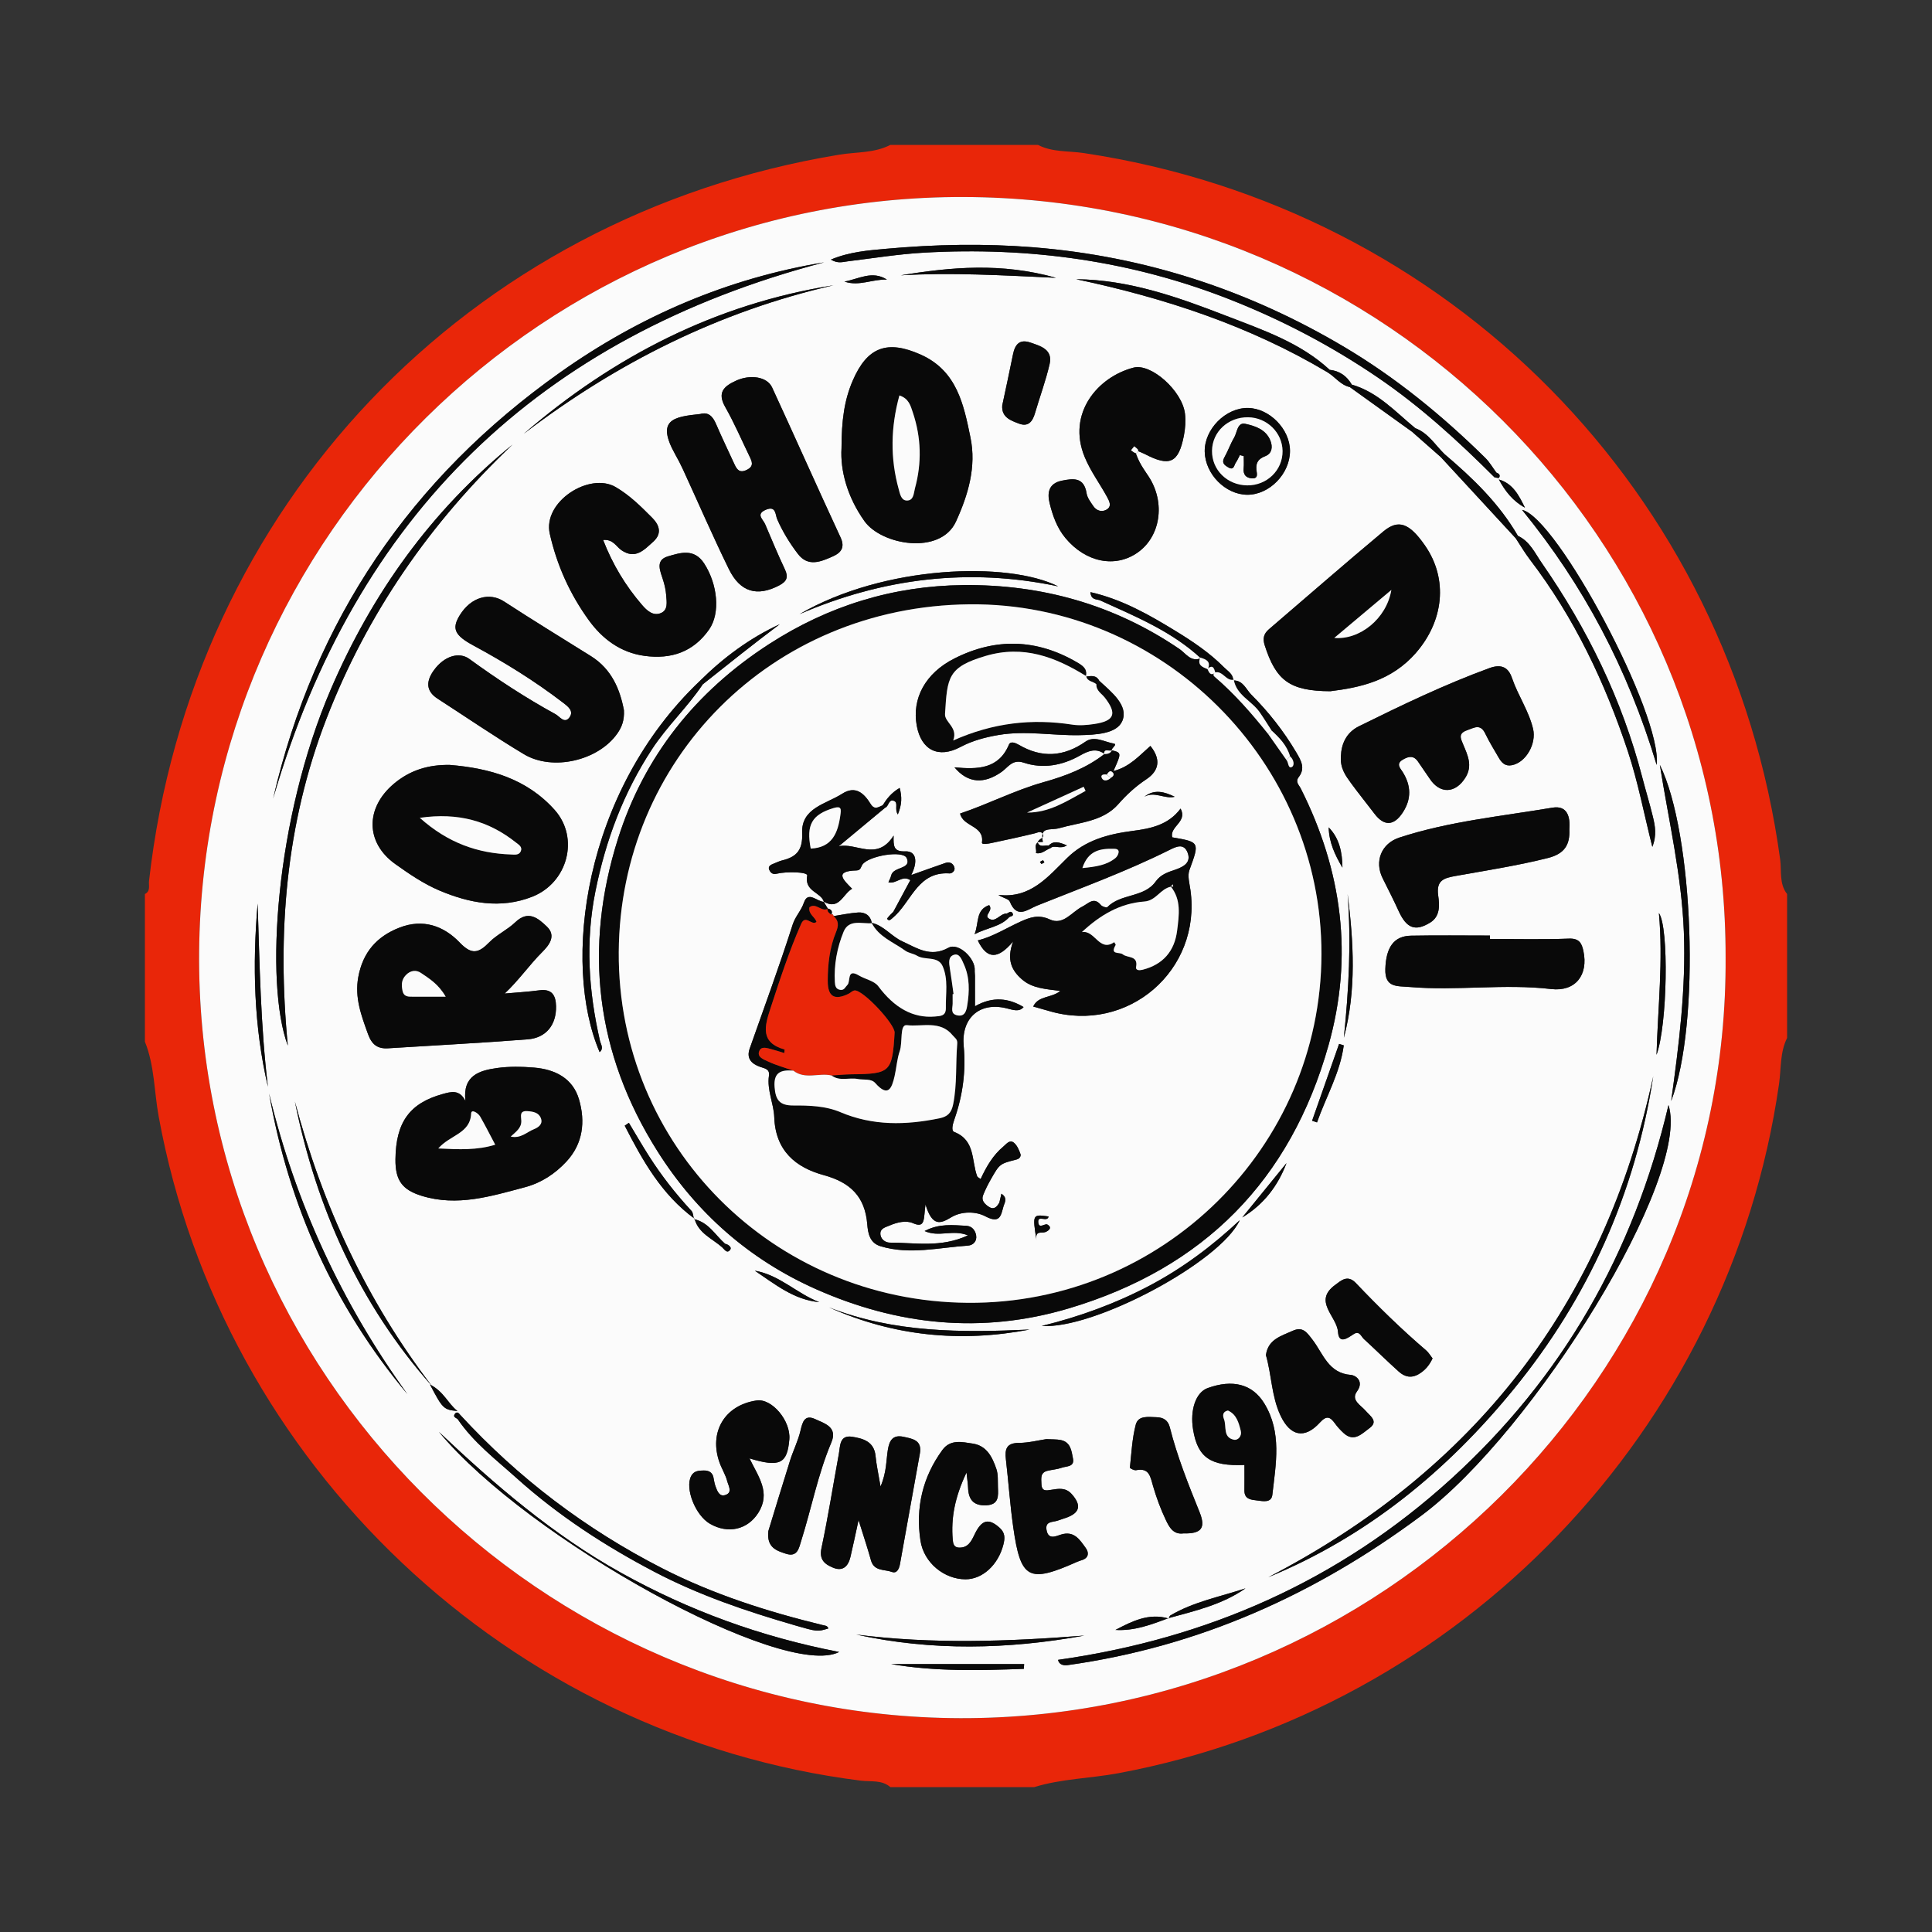 <?xml version="1.0" encoding="utf-8"?>
<!-- Generator: Adobe Illustrator 17.0.0, SVG Export Plug-In . SVG Version: 6.00 Build 0)  -->
<!DOCTYPE svg PUBLIC "-//W3C//DTD SVG 1.1//EN" "http://www.w3.org/Graphics/SVG/1.1/DTD/svg11.dtd">
<svg version="1.1" id="Layer_1" xmlns="http://www.w3.org/2000/svg" xmlns:xlink="http://www.w3.org/1999/xlink" x="0px" y="0px"
	 width="200px" height="200px" viewBox="0 0 200 200" enable-background="new 0 0 200 200" xml:space="preserve">

<rect x="0" y="0" width="200" height="200" fill="#333333" stroke="none"/>

<g>
	<path fill="#E92609" d="M15,107.831c0-5.094,0-10.187,0-15.281c0.608-0.298,0.375-0.885,0.427-1.347
		C19.81,52.401,48.374,22.355,86.88,16.012c1.767-0.291,3.628-0.151,5.288-1.012c5.094,0,10.187,0,15.281,0
		c1.491,0.773,3.155,0.607,4.74,0.845c37.897,5.688,66.904,35.123,72.092,73.117c0.163,1.193-0.123,2.518,0.718,3.588
		c0,4.966,0,9.933,0,14.899c-0.75,1.501-0.605,3.162-0.833,4.754c-5.135,35.821-32.871,64.736-68.393,71.359
		c-2.895,0.54-5.871,0.564-8.706,1.438c-4.966,0-9.933,0-14.899,0c-0.888-0.772-2.025-0.538-3.037-0.665
		c-36.407-4.578-66.116-32.689-72.707-68.769C15.953,112.988,16.003,110.31,15,107.831z M178.634,99.123
		c0.099-43.31-35.261-78.608-78.869-78.729c-43.339-0.121-78.739,35.05-79.15,78.074c-0.416,43.577,35.426,79.279,78.794,79.397
		C142.832,177.982,178.891,142.539,178.634,99.123z"/>
	<path fill="#FBFBFB" d="M178.634,99.123c0.258,43.416-35.802,78.86-79.225,78.742c-43.368-0.118-79.21-35.82-78.794-79.397
		c0.411-43.024,35.811-78.195,79.15-78.074C143.373,20.515,178.733,55.813,178.634,99.123z M74.746,129.11
		c0.256,0.222,0.516,0.733,0.856,0.242c0.165-0.238-0.203-0.528-0.543-0.597c-1.026-0.908-1.722-2.233-3.218-2.548
		c-0.083-0.291-0.08-0.663-0.263-0.861c-1.634-1.763-3.108-3.648-4.398-5.673c-0.719-1.129-1.387-2.291-2.078-3.438
		c-0.144,0.098-0.288,0.197-0.432,0.295c1.849,3.604,3.812,7.126,7.227,9.624C72.299,127.668,73.714,128.205,74.746,129.11z
		 M139.936,39.815c-0.511-0.886-1.259-1.419-2.288-1.53c-3.048-2.824-6.942-4.134-10.67-5.576
		c-4.982-1.928-10.059-3.754-15.575-3.804c9.144,1.93,17.932,4.815,25.994,9.618c0.805,0.474,1.358,1.327,2.332,1.546
		c2.152,1.545,4.303,3.089,6.455,4.634c0.992,0.874,1.983,1.748,2.975,2.622c2.583,2.799,5.166,5.597,7.749,8.396
		c0.489,0.739,0.936,1.51,1.473,2.213c4.584,6,7.775,12.727,10.135,19.844c1.045,3.151,1.665,6.443,2.532,9.889
		c0.481-1.193,0.286-2.182,0.051-3.148c-0.329-1.354-0.738-2.687-1.088-4.036c-2.09-8.056-5.689-15.413-10.419-22.221
		c-0.693-0.998-1.227-2.225-2.456-2.788c-1.939-3.35-4.675-5.984-7.592-8.456c-0.973-0.943-1.68-2.187-3.04-2.695
		C144.448,42.625,142.624,40.591,139.936,39.815z M120.933,167.518c2.767-0.762,5.581-1.397,8-3.094
		c-2.619,0.87-5.362,1.379-7.782,2.81c-0.088,0.052-0.113,0.21-0.179,0.311c-2.059-0.597-3.781,0.287-5.499,1.183
		C117.415,168.85,119.174,168.184,120.933,167.518z M72.455,70.485c-12.127,11.529-14.296,29.316-10.381,38.433
		c0.459-0.393,0.12-0.798,0.029-1.195c-1.171-5.126-1.516-10.243-0.462-15.471c1.066-5.283,2.891-10.168,5.857-14.702
		c1.573-2.405,3.671-4.342,5.25-6.708c2.644-2.091,5.272-4.201,7.975-6.225C77.587,66.066,74.881,68.084,72.455,70.485z
		 M47.639,146.466c-0.159-0.207-0.357-0.374-0.557-0.09c-0.219,0.311,0.116,0.388,0.289,0.522c1.657,2.436,3.977,4.202,6.137,6.141
		c4.314,3.873,9.125,6.996,14.238,9.677c4.619,2.423,9.534,4.086,14.527,5.532c2.355,0.682,2.358,0.67,3.476,0.329
		c-0.093-0.303-0.361-0.294-0.6-0.352c-5.734-1.396-11.345-3.189-16.603-5.879C60.646,158.305,53.658,153.01,47.639,146.466z
		 M154.712,49.415c0.162,0.018,0.431,0.102,0.468,0.043c0.176-0.285-0.028-0.437-0.279-0.538c-0.375-0.506-0.692-1.072-1.135-1.509
		c-4.44-4.375-9.255-8.314-14.609-11.493c-9.902-5.878-20.594-9.38-32.123-10.313c-5.129-0.415-10.24-0.311-15.335,0.152
		c-1.823,0.166-3.758,0.308-5.685,1.117c0.719,0.432,1.21,0.245,1.712,0.184c2.633-0.321,5.262-0.752,7.906-0.902
		c10.9-0.619,21.481,0.828,31.699,4.851c5.398,2.125,10.476,4.794,15.257,8.042C147.008,42.052,150.941,45.643,154.712,49.415z
		 M127.668,70.44c-0.009-0.665-0.548-0.947-0.944-1.347c-1.482-1.498-3.235-2.677-4.998-3.756c-2.738-1.677-5.558-3.294-8.846-4.039
		c0.064,0.867,0.674,0.703,1.018,0.86c3.662,1.666,7.398,3.194,10.412,5.985c-1.042,0.42-1.56-0.512-2.199-0.947
		c-6.761-4.604-14.275-6.71-22.383-6.627c-7.271,0.075-13.976,2.139-20.121,6.114c-7.591,4.91-12.946,11.628-15.639,20.166
		c-3.566,11.301-2.313,22.187,4.098,32.335c4.043,6.4,9.539,11.219,16.39,14.263c8.425,3.744,17.172,4.684,26.196,1.994
		c13.972-4.165,22.926-13.247,26.869-27.21c2.601-9.211,1.425-18.104-2.873-26.619c-0.178-0.352-0.588-0.67-0.204-1.169
		c0.703-0.912,0.25-1.703-0.251-2.55c-1.299-2.197-2.861-4.186-4.657-5.982C128.985,71.36,128.687,70.416,127.668,70.44z
		 M72.486,42.858c-2.783,0.29-4.603,0.581-2.579,4.195c0.278,0.496,0.545,0.999,0.782,1.515c1.584,3.447,3.093,6.931,4.76,10.338
		c1.178,2.409,2.942,2.88,5.199,1.702c0.776-0.405,0.997-0.832,0.608-1.658c-0.728-1.545-1.386-3.124-2.054-4.697
		c-0.21-0.494-1.005-1.034,0.088-1.489c1.061-0.441,0.961,0.522,1.166,0.988c0.566,1.289,1.295,2.478,2.14,3.585
		c1.065,1.394,2.4,0.798,3.616,0.261c0.788-0.348,1.305-0.881,0.807-1.954c-2.396-5.162-4.704-10.366-7.089-15.533
		c-0.521-1.129-2.269-1.37-3.723-0.708c-1.263,0.575-1.991,1.218-1.128,2.736c0.935,1.645,1.684,3.397,2.511,5.103
		c0.257,0.531,0.495,1.016-0.28,1.397c-0.75,0.368-1.026-0.026-1.287-0.597c-0.632-1.383-1.298-2.75-1.896-4.147
		C73.784,43.094,73.322,42.619,72.486,42.858z M52.245,102.851c1.473-1.383,2.55-2.961,3.883-4.291
		c0.657-0.656,1.51-1.657,0.485-2.639c-0.903-0.865-1.926-1.741-3.27-0.447c-0.814,0.783-1.913,1.276-2.699,2.08
		c-1.087,1.112-1.805,1.325-3.043,0.029c-1.654-1.732-3.8-2.507-6.247-1.555c-2.365,0.92-3.794,2.562-4.264,5.118
		c-0.391,2.128,0.311,3.975,1.004,5.895c0.392,1.086,0.977,1.548,2.085,1.478c4.813-0.305,9.631-0.549,14.439-0.925
		c1.933-0.151,2.986-1.516,2.944-3.433c-0.024-1.105-0.412-1.82-1.721-1.645C54.649,102.675,53.444,102.742,52.245,102.851z
		 M46.575,79.186c-2.188-0.041-4.125,0.526-5.818,1.962c-2.949,2.502-2.935,6.089,0.171,8.303c1.438,1.025,2.935,2.045,4.549,2.729
		c3.092,1.311,6.334,1.942,9.62,0.648c3.683-1.45,4.899-6.087,2.33-8.975C54.55,80.622,50.708,79.526,46.575,79.186z M64.588,73.517
		c-0.399-2.109-1.242-4.235-3.409-5.591c-3.004-1.88-6.029-3.727-8.998-5.661c-1.516-0.987-3.423-0.46-4.582,1.416
		c-0.872,1.411-0.522,2.098,1.42,3.146c3.233,1.744,6.352,3.677,9.272,5.916c0.502,0.385,1.156,0.867,0.652,1.535
		c-0.513,0.68-1.009-0.113-1.432-0.344c-3.11-1.698-6.066-3.646-8.933-5.726c-1.046-0.759-2.598-0.309-3.672,1.188
		c-0.76,1.06-0.885,2.102,0.392,2.927c2.975,1.922,5.9,3.929,8.936,5.749c2.983,1.789,7.714,0.664,9.679-2.152
		C64.354,75.289,64.647,74.587,64.588,73.517z M87.113,46.391c-0.138,2.322,0.597,5.053,2.372,7.552
		c1.773,2.496,7.877,3.556,9.481,0.039c1.268-2.778,2.117-5.668,1.498-8.681c-0.697-3.393-1.386-6.895-5.124-8.579
		c-3.501-1.577-5.562-0.795-7.059,2.664C87.398,41.427,87.118,43.523,87.113,46.391z M137.717,71.555
		c3.032-0.378,6.305-1.049,8.85-3.96c2.859-3.271,3.398-7.622,0.925-11.156c-1.596-2.281-2.727-2.725-4.29-1.421
		c-3.985,3.325-7.893,6.744-11.837,10.118c-0.55,0.471-0.667,0.964-0.438,1.679C132.093,70.448,133.512,71.537,137.717,71.555z
		 M48.18,113.971c-0.614-1.227-1.508-0.952-2.352-0.719c-3.426,0.943-4.852,2.926-4.892,6.752c-0.023,2.178,0.691,3.166,2.727,3.792
		c3.673,1.13,7.156,0.04,10.657-0.89c1.712-0.455,3.134-1.39,4.316-2.663c1.725-1.858,1.969-4.142,1.303-6.43
		c-0.642-2.204-2.495-3.12-4.666-3.298c-1.261-0.104-2.558-0.128-3.806,0.044C49.634,110.814,47.878,111.328,48.18,113.971z
		 M62.436,55.898c1.043-0.097,1.346,0.683,1.897,1.057c1.45,0.985,2.341-0.028,3.295-0.886c0.987-0.887,0.563-1.792-0.123-2.48
		c-1.156-1.159-2.307-2.315-3.771-3.169c-2.709-1.58-7.573,1.51-6.819,4.838c0.749,3.305,2.103,6.267,4.037,8.941
		c1.385,1.915,3.264,3.358,5.779,3.696c2.761,0.372,5.036-0.407,6.666-2.716c1.211-1.715,0.877-4.724-0.5-6.847
		c-1.046-1.613-2.496-1.102-3.742-0.742c-1.387,0.401-0.781,1.569-0.49,2.522c0.147,0.483,0.261,0.989,0.297,1.491
		c0.048,0.682,0.228,1.543-0.552,1.863c-0.799,0.328-1.434-0.25-1.947-0.846C64.76,60.645,63.424,58.445,62.436,55.898z
		 M117.464,46.551c0.601,0.258,0.829,0.338,1.04,0.449c2.583,1.349,3.499,0.937,4.052-1.909c0.144-0.739,0.2-1.528,0.111-2.271
		c-0.28-2.347-3.494-5.235-5.32-4.764c-3.718,0.959-6.906,4.739-5.072,9.229c0.61,1.493,1.563,2.755,2.32,4.145
		c0.234,0.43,0.55,0.997-0.065,1.338c-0.477,0.265-1.022,0.108-1.348-0.372c-0.282-0.414-0.626-0.858-0.7-1.327
		c-0.267-1.681-1.352-1.559-2.571-1.307c-1.364,0.281-1.519,1.261-1.255,2.327c0.319,1.29,0.756,2.551,1.641,3.612
		c2.085,2.502,5.127,3.132,7.455,1.509c2.383-1.661,2.911-5.15,1.179-7.843C118.433,48.591,117.834,47.871,117.464,46.551z
		 M138.812,78.28c-0.099,1.244,0.486,2.018,1.04,2.78c0.783,1.077,1.628,2.109,2.431,3.171c0.988,1.307,2.005,1.287,2.925-0.112
		c0.917-1.395,0.883-2.798-0.011-4.215c-0.234-0.371-0.716-0.826,0.01-1.26c0.626-0.374,1.159-0.464,1.616,0.239
		c0.378,0.582,0.796,1.138,1.176,1.718c1.062,1.623,2.677,1.552,3.709-0.117c0.761-1.23,0.221-2.312-0.242-3.42
		c-0.252-0.604-0.55-1.137,0.4-1.469c0.739-0.258,1.381-0.708,1.884,0.337c0.411,0.854,0.911,1.666,1.389,2.487
		c0.297,0.511,0.648,0.928,1.357,0.796c1.492-0.278,2.566-2.248,2.21-3.755c-0.445-1.882-1.565-3.456-2.179-5.259
		c-0.358-1.052-1.028-1.521-2.348-1.038c-4.644,1.699-9.083,3.837-13.504,6.021C139.337,75.845,138.85,77.06,138.812,78.28z
		 M162.461,85.885c0.106-1.325-0.202-2.537-1.76-2.275c-5.305,0.894-10.692,1.411-15.84,3.095c-1.876,0.614-2.595,2.474-1.734,4.2
		c0.564,1.132,1.138,2.259,1.663,3.409c0.815,1.785,1.719,2.148,3.278,1.181c1.049-0.651,0.945-1.857,0.816-2.765
		c-0.23-1.621,0.584-1.833,1.843-2.059c3.178-0.57,6.37-1.062,9.514-1.852C161.971,88.386,162.524,87.442,162.461,85.885z
		 M154.242,97.2c0-0.117,0-0.235,0-0.352c-2.726,0-5.454-0.038-8.179,0.014c-1.789,0.034-2.583,1.229-2.653,3.44
		c-0.062,1.97,1.207,1.759,2.524,1.872c4.875,0.418,9.758-0.359,14.635,0.212c2.508,0.294,3.878-1.436,3.343-3.945
		c-0.169-0.795-0.432-1.317-1.494-1.275C159.697,97.27,156.968,97.2,154.242,97.2z M91.153,153.884
		c-0.22-1.312-0.427-2.236-0.519-3.173c-0.146-1.495-1.309-1.803-2.412-1.977c-1.337-0.212-1.237,0.965-1.391,1.801
		c-0.595,3.247-1.111,6.511-1.796,9.739c-0.257,1.213,0.373,1.669,1.213,2.015c1.014,0.417,1.563-0.167,1.787-1.109
		c0.276-1.16,0.515-2.328,0.842-3.821c0.505,1.624,0.931,2.883,1.283,4.161c0.321,1.163,1.405,0.923,2.17,1.207
		c0.525,0.195,0.75-0.352,0.833-0.808c0.692-3.812,1.367-7.627,2.059-11.44c0.254-1.4-0.747-1.537-1.702-1.743
		c-1.116-0.242-1.458,0.413-1.61,1.342C91.728,151.198,91.798,152.364,91.153,153.884z M100.052,152.436
		c0.091,0.855,0.151,1.209,0.163,1.565c0.043,1.213,0.541,1.889,1.875,1.828c1.349-0.062,1.247-0.979,1.216-1.873
		c-0.022-0.634,0.036-1.309-0.162-1.891c-0.414-1.213-0.988-2.409-2.451-2.626c-1.104-0.164-2.31-0.473-3.145,0.674
		c-2.044,2.809-2.778,5.971-2.262,9.371c0.349,2.301,2.462,4.001,4.664,4.005c1.757,0.003,3.392-1.498,3.921-3.596
		c0.162-0.641,0.199-1.207-0.381-1.729c-1.143-1.029-1.87-0.867-2.612,0.703c-0.339,0.717-0.686,1.388-1.63,1.339
		c-0.501-0.026-0.585-0.409-0.619-0.801C98.429,157.112,98.861,154.952,100.052,152.436z M77.587,150.973
		c3.153,0.951,3.913,0.548,4.126-1.972c0.162-1.915-1.798-4.251-3.376-4.025c-3.307,0.472-4.985,3.272-3.844,6.442
		c0.235,0.654,0.625,1.26,0.794,1.927c0.118,0.463,0.597,1.187-0.232,1.429c-0.614,0.179-0.817-0.464-0.992-0.934
		c-0.109-0.293-0.143-0.615-0.212-0.923c-0.12-0.534-0.529-0.698-0.996-0.691c-0.497,0.007-1.017,0.023-1.304,0.571
		c-0.669,1.276,0.434,4.083,1.957,4.952c1.898,1.084,3.892,0.576,4.978-1.12C79.821,154.539,78.527,152.905,77.587,150.973z
		 M108.311,148.979c-0.834,0.123-1.836,0.387-2.839,0.39c-1.286,0.004-1.464,0.647-1.342,1.7c0.271,2.335,0.427,4.685,0.758,7.01
		c0.771,5.42,1.589,5.841,6.629,3.595c0.173-0.077,0.359-0.125,0.538-0.19c0.682-0.248,0.66-0.791,0.346-1.226
		c-0.617-0.851-1.195-1.833-2.581-1.394c-0.527,0.167-1.309,0.567-1.485-0.49c-0.149-0.896,0.602-0.787,1.11-0.945
		c0.303-0.094,0.602-0.2,0.902-0.304c1.459-0.51,1.626-1.301,0.599-2.454c-0.624-0.701-1.351-0.569-2.102-0.449
		c-0.527,0.084-1.012,0.201-1.037-0.606c-0.018-0.584-0.136-1.178,0.638-1.362c0.493-0.117,1.012-0.15,1.485-0.319
		c0.477-0.17,1.314-0.067,1.146-0.937c-0.151-0.781-0.229-1.708-1.258-1.923C109.389,148.984,108.934,149.013,108.311,148.979z
		 M109.526,171.828c0.118,0.51,0.566,0.605,1.022,0.541c13.567-1.904,25.598-7.295,36.579-15.465
		c11.678-8.687,27.962-35.083,25.594-42.511c-3.593,15.307-10.972,28.213-22.505,38.704
		C138.622,163.646,124.96,169.647,109.526,171.828z M131.048,140.283c0.599,2.065,0.572,4.26,1.509,6.254
		c1.004,2.134,2.491,2.47,4.075,0.728c0.696-0.766,1.065-0.603,1.566,0.094c0.257,0.358,0.564,0.688,0.889,0.988
		c1.083,1.002,1.919,0.045,2.662-0.491c0.996-0.718,0.088-1.266-0.384-1.815c-0.5-0.583-1.551-1.095-0.894-1.997
		c0.782-1.074-0.168-1.681-0.619-1.712c-2.336-0.164-2.887-2.211-3.962-3.616c-0.617-0.806-1.029-1.427-2.082-0.947
		C132.636,138.302,131.266,138.639,131.048,140.283z M28.273,82.667c8.539-29.342,27.565-47.772,57.036-55.508
		c-9.967,1.643-19.088,5.561-27.322,11.392C42.578,49.464,32.558,64.13,28.273,82.667z M128.825,151.651
		c0,0.996,0.009,1.82-0.002,2.643c-0.013,0.926,0.704,0.957,1.316,1.034c0.605,0.076,1.477,0.272,1.574-0.585
		c0.363-3.204,1.006-6.472-0.84-9.472c-1.23-2-3.275-2.513-5.86-1.576c-1.212,0.439-1.844,2.244-1.504,4.298
		C123.984,150.874,125.302,151.804,128.825,151.651z M53.06,46.021c-8.414,6.843-14.551,15.424-18.807,25.32
		c-5.771,13.419-6.871,30.464-4.458,36.899c-1.116-11.563-0.231-22.888,3.982-33.796C38.01,63.483,44.553,54.085,53.06,46.021z
		 M171.145,111.418c-5.109,23.599-18.477,40.776-39.845,51.851c10.203-4.205,18.471-10.976,25.392-19.454
		C164.423,134.345,169.278,123.551,171.145,111.418z M148.298,140.623c-0.208-0.264-0.396-0.602-0.672-0.837
		c-2.553-2.182-4.95-4.527-7.261-6.959c-0.876-0.922-1.545-0.252-2.149,0.189c-2.327,1.698,0.177,3.237,0.291,4.856
		c0.094,1.333,0.989,0.647,1.631,0.232c0.592-0.384,0.759,0.243,1.044,0.504c1.217,1.115,2.391,2.28,3.62,3.382
		c0.603,0.541,1.289,0.722,2.085,0.246C147.517,141.859,147.947,141.363,148.298,140.623z M79.54,158.495
		c-0.193,1.711,0.849,2.031,1.817,2.347c1.207,0.394,1.348-0.59,1.591-1.362c1.065-3.378,1.723-6.879,3.113-10.16
		c0.677-1.598-0.709-1.965-1.665-2.409c-1.122-0.522-1.322,0.312-1.537,1.217c-0.247,1.042-0.743,2.023-1.068,3.05
		C80.99,153.714,80.224,156.263,79.54,158.495z M122.506,158.738c1.844,0.045,2.348-0.532,1.667-2.218
		c-1.162-2.88-2.315-5.756-3.076-8.773c-0.183-0.726-0.671-1.022-1.391-1.039c-0.826-0.019-1.878-0.207-2.133,0.773
		c-0.374,1.439-0.448,2.958-0.604,4.447c-0.007,0.071,0.443,0.305,0.641,0.265c1.359-0.272,1.471,0.663,1.744,1.607
		c0.349,1.211,0.789,2.409,1.332,3.545C121.024,158.054,121.438,158.883,122.506,158.738z M45.432,148.222
		c9.243,11.167,35.725,25.706,41.439,22.79c-8.111-1.563-15.585-4.301-22.596-8.207C57.28,158.908,51.232,153.72,45.432,148.222z
		 M103.751,41.971c-0.09,1.228,0.881,1.563,1.754,1.888c0.944,0.351,1.385-0.226,1.633-1.073c0.498-1.701,1.121-3.371,1.517-5.094
		c0.345-1.504-0.901-1.859-1.98-2.228c-1.166-0.399-1.614,0.229-1.819,1.264C104.51,38.467,104.126,40.199,103.751,41.971z
		 M54.214,44.909c9.629-7.358,20.239-12.669,32.066-15.377C74.122,31.463,63.567,36.86,54.214,44.909z M27.857,113.202
		c2.034,11.614,6.723,22.022,14.313,31.112C35.356,134.871,30.571,124.507,27.857,113.202z M171.826,79.179
		c0.909,5.749,2.259,11.43,2.487,17.28c0.229,5.888-0.51,11.7-1.314,17.517C176.054,105.984,175.323,86.25,171.826,79.179z
		 M30.525,114.024c2.221,11,6.673,20.972,14.185,29.453C37.956,134.654,33.377,124.784,30.525,114.024z M171.497,79.185
		c0.605-5.185-10.323-25.636-13.936-26.404C163.92,60.568,168.476,69.154,171.497,79.185z M133.539,46.671
		c-0.007-2.248-2.124-4.407-4.352-4.437c-2.32-0.031-4.535,2.216-4.475,4.54c0.06,2.31,2.134,4.414,4.379,4.443
		C131.391,51.246,133.546,49.044,133.539,46.671z M82.768,63.575c8.606-3.72,17.518-4.83,26.774-2.875
		C104.346,58.096,91.539,58.486,82.768,63.575z M107.842,137.262c5.381,0.384,18.518-6.619,20.495-10.946
		c-2.846,2.673-5.96,4.998-9.396,6.804C115.439,134.96,111.719,136.313,107.842,137.262z M112.253,169.316
		c-7.869,0.615-15.747,0.902-23.609-0.106C96.482,170.931,104.352,170.746,112.253,169.316z M93.251,28.501
		c5.208-0.309,10.393-0.006,16.069,0.258C103.688,27.172,98.471,27.64,93.251,28.501z M85.817,135.338
		c6.674,2.98,13.607,3.669,20.774,2.297C99.542,137.959,92.529,137.979,85.817,135.338z M27.735,112.5
		c-0.758-6.293-0.857-12.63-1.064-18.961C26.127,99.905,26.269,106.235,27.735,112.5z M171.482,109.196
		c1.125-3.036,1.307-13.21,0.247-14.676C172.184,99.422,171.623,104.305,171.482,109.196z M105.986,172.759
		c0.011-0.165,0.022-0.33,0.033-0.495c-4.595,0-9.191,0-13.786,0C96.779,173.041,101.381,172.93,105.986,172.759z M139.506,92.557
		c0.387,4.971,0.118,9.923-0.392,14.873C140.429,102.493,140.123,97.521,139.506,92.557z M139.106,108.217
		c-0.161-0.05-0.322-0.101-0.483-0.151c-0.931,2.651-1.862,5.302-2.793,7.952c0.169,0.058,0.338,0.115,0.508,0.173
		C137.268,113.536,138.723,111.067,139.106,108.217z M133.178,120.404c-1.526,1.875-3.053,3.751-4.579,5.626
		C130.804,124.699,132.281,122.784,133.178,120.404z M84.813,134.798c-2.319-0.889-4.135-2.829-6.675-3.257
		C80.216,132.932,82.182,134.559,84.813,134.798z M91.818,28.945c-1.538-0.985-2.947-0.047-4.404,0.201
		C88.914,29.673,90.342,28.876,91.818,28.945z M137.546,85.648c0.03,1.546,0.655,2.881,1.423,4.165
		C138.951,88.263,138.672,86.805,137.546,85.648z M155.161,49.633c0.645,1.208,1.465,2.254,2.7,2.918
		C157.247,51.315,156.643,50.069,155.161,49.633z M44.511,143.323c1.312,2.513,1.423,2.617,2.847,2.745
		C46.356,145.285,45.978,144.083,44.511,143.323z"/>
	<path fill="#090909" d="M127.668,70.44c1.019-0.023,1.317,0.92,1.867,1.47c1.796,1.796,3.358,3.785,4.657,5.982
		c0.501,0.847,0.954,1.638,0.251,2.55c-0.384,0.499,0.026,0.817,0.204,1.169c4.298,8.514,5.474,17.408,2.873,26.619
		c-3.943,13.963-12.896,23.046-26.869,27.21c-9.024,2.69-17.771,1.749-26.196-1.994c-6.851-3.044-12.347-7.862-16.39-14.263
		c-6.411-10.148-7.663-21.035-4.098-32.335c2.694-8.537,8.048-15.256,15.639-20.166c6.145-3.975,12.85-6.039,20.121-6.114
		c8.109-0.083,15.623,2.023,22.383,6.627c0.639,0.435,1.157,1.367,2.199,0.947l-0.059-0.068c-0.334,0.785,0.234,0.986,0.778,1.203
		l-0.039-0.034c0.167,0.355,0.305,0.772,0.824,0.396l-0.039-0.029c-0.147,0.131-0.239,0.271-0.047,0.435
		c2.074,1.771,3.852,3.819,5.553,5.939c0.634,0.899,1.267,1.799,1.901,2.699c0.214,0.241,0.154,0.919,0.548,0.718
		c0.306-0.156,0.209-0.774-0.182-1.101c-0.316-1.121-1.087-1.917-1.913-2.673c-0.411-0.636-0.804-1.284-1.238-1.904
		c-0.821-1.174-2.395-1.748-2.675-3.356L127.668,70.44z M136.797,98.785c0.049-19.913-16.455-36.429-36.456-36.226
		c-20.58,0.209-36.165,16.178-36.287,35.993c-0.123,20.046,15.955,36.17,36.14,36.314
		C120.316,135.01,136.748,118.771,136.797,98.785z"/>
	<path fill="#090909" d="M72.486,42.858c0.836-0.239,1.297,0.235,1.641,1.038c0.598,1.397,1.264,2.764,1.896,4.147
		c0.261,0.571,0.537,0.966,1.287,0.597c0.776-0.381,0.538-0.866,0.28-1.397c-0.827-1.707-1.576-3.458-2.511-5.103
		c-0.863-1.518-0.134-2.161,1.128-2.736c1.454-0.662,3.202-0.421,3.723,0.708c2.385,5.168,4.693,10.371,7.089,15.533
		c0.498,1.073-0.018,1.606-0.807,1.954c-1.216,0.537-2.551,1.133-3.616-0.261c-0.845-1.106-1.574-2.296-2.14-3.585
		c-0.205-0.466-0.105-1.429-1.166-0.988c-1.093,0.455-0.298,0.995-0.088,1.489c0.668,1.573,1.325,3.152,2.054,4.697
		c0.389,0.826,0.168,1.253-0.608,1.658c-2.257,1.178-4.021,0.707-5.199-1.702c-1.666-3.407-3.175-6.891-4.76-10.338
		c-0.237-0.516-0.505-1.019-0.782-1.515C67.884,43.439,69.703,43.148,72.486,42.858z"/>
	<path fill="#090909" d="M52.245,102.851c1.199-0.108,2.403-0.176,3.595-0.336c1.309-0.176,1.697,0.54,1.721,1.645
		c0.042,1.918-1.011,3.282-2.944,3.433c-4.808,0.376-9.626,0.62-14.439,0.925c-1.108,0.07-1.693-0.392-2.085-1.478
		c-0.693-1.921-1.395-3.767-1.004-5.895c0.47-2.555,1.899-4.198,4.264-5.118c2.447-0.952,4.594-0.178,6.247,1.555
		c1.237,1.296,1.956,1.083,3.043-0.029c0.786-0.804,1.885-1.297,2.699-2.08c1.345-1.294,2.367-0.418,3.27,0.447
		c1.025,0.982,0.172,1.983-0.485,2.639C54.795,99.89,53.718,101.467,52.245,102.851z M46.139,103.179
		c-0.75-1.31-1.695-1.872-2.571-2.468c-0.472-0.321-1.072-0.279-1.555,0.232c-0.453,0.478-0.469,0.977-0.354,1.578
		c0.139,0.727,0.658,0.653,1.157,0.656C43.817,103.184,44.817,103.179,46.139,103.179z"/>
	<path fill="#090909" d="M46.575,79.186c4.134,0.341,7.975,1.437,10.851,4.668c2.569,2.887,1.353,7.525-2.33,8.975
		c-3.286,1.293-6.528,0.662-9.62-0.648c-1.614-0.684-3.111-1.704-4.549-2.729c-3.106-2.214-3.12-5.801-0.171-8.303
		C42.45,79.711,44.386,79.144,46.575,79.186z M43.457,84.661c2.919,2.607,6.003,3.678,9.454,3.796c0.343,0.012,0.81,0.099,1-0.329
		c0.204-0.46-0.224-0.692-0.492-0.906C50.62,84.999,47.464,84.084,43.457,84.661z"/>
	<path fill="#090909" d="M64.588,73.517c0.058,1.07-0.234,1.771-0.676,2.405c-1.965,2.816-6.695,3.941-9.679,2.152
		c-3.036-1.821-5.96-3.827-8.936-5.749c-1.277-0.825-1.152-1.867-0.392-2.927c1.074-1.498,2.626-1.947,3.672-1.188
		c2.867,2.08,5.823,4.027,8.933,5.726c0.423,0.231,0.919,1.024,1.432,0.344c0.504-0.668-0.15-1.15-0.652-1.535
		c-2.919-2.239-6.038-4.171-9.272-5.916c-1.942-1.048-2.292-1.735-1.42-3.146c1.159-1.876,3.066-2.404,4.582-1.416
		c2.969,1.934,5.994,3.781,8.998,5.661C63.346,69.282,64.189,71.409,64.588,73.517z"/>
	<path fill="#090909" d="M87.113,46.391c0.006-2.869,0.286-4.964,1.168-7.004c1.497-3.459,3.557-4.241,7.059-2.664
		c3.738,1.684,4.427,5.186,5.124,8.579c0.619,3.013-0.23,5.902-1.498,8.681c-1.604,3.517-7.708,2.457-9.481-0.039
		C87.709,51.444,86.975,48.713,87.113,46.391z M93.106,40.936c-0.9,3.272-0.965,6.484-0.071,9.706
		c0.129,0.465,0.244,1.149,0.815,1.172c0.755,0.031,0.735-0.78,0.868-1.266c0.718-2.628,0.651-5.247-0.219-7.846
		C94.256,41.98,94.081,41.258,93.106,40.936z"/>
	<path fill="#090909" d="M137.717,71.555c-4.206-0.018-5.624-1.106-6.79-4.74c-0.23-0.715-0.113-1.209,0.438-1.679
		c3.945-3.374,7.852-6.793,11.837-10.118c1.563-1.304,2.694-0.86,4.29,1.421c2.473,3.534,1.934,7.885-0.925,11.156
		C144.023,70.506,140.749,71.177,137.717,71.555z M144.033,61.07c-2.153,1.81-4.002,3.363-5.911,4.967
		C140.724,66.271,143.531,64.075,144.033,61.07z"/>
	<path fill="#090909" d="M48.18,113.971c-0.302-2.643,1.454-3.157,3.289-3.411c1.248-0.173,2.545-0.148,3.806-0.044
		c2.171,0.178,4.024,1.094,4.666,3.298c0.666,2.288,0.422,4.572-1.303,6.43c-1.182,1.273-2.605,2.209-4.316,2.663
		c-3.501,0.93-6.984,2.02-10.657,0.89c-2.036-0.627-2.75-1.614-2.727-3.792c0.04-3.826,1.466-5.808,4.892-6.752
		C46.671,113.02,47.566,112.744,48.18,113.971z M51.265,118.499c-0.547-1.032-1.025-1.983-1.552-2.906
		c-0.211-0.37-0.92-0.824-0.94-0.326c-0.086,2.092-2.189,2.212-3.4,3.621C47.559,119,49.408,119.074,51.265,118.499z
		 M52.869,117.658c1.045,0.227,1.653-0.463,2.38-0.753c0.442-0.176,0.967-0.502,0.755-1.116c-0.213-0.617-0.798-0.72-1.396-0.764
		c-0.875-0.065-0.653,0.54-0.642,1.005C53.985,116.775,53.412,117.158,52.869,117.658z"/>
	<path fill="#090909" d="M62.436,55.898c0.988,2.547,2.324,4.747,4.026,6.725c0.513,0.596,1.148,1.174,1.947,0.846
		c0.78-0.32,0.6-1.182,0.552-1.863c-0.035-0.502-0.149-1.008-0.297-1.491c-0.291-0.953-0.897-2.122,0.49-2.522
		c1.246-0.36,2.696-0.871,3.742,0.742c1.377,2.123,1.711,5.132,0.5,6.847c-1.63,2.309-3.905,3.088-6.666,2.716
		c-2.515-0.339-4.394-1.781-5.779-3.696c-1.935-2.675-3.289-5.637-4.037-8.941c-0.754-3.328,4.11-6.419,6.819-4.838
		c1.464,0.854,2.615,2.01,3.771,3.169c0.686,0.687,1.11,1.592,0.123,2.48c-0.955,0.858-1.845,1.871-3.295,0.886
		C63.782,56.581,63.478,55.801,62.436,55.898z"/>
	<path fill="#090909" d="M117.464,46.551c0.37,1.32,0.969,2.041,1.468,2.816c1.732,2.693,1.204,6.181-1.179,7.843
		c-2.328,1.623-5.37,0.993-7.455-1.509c-0.884-1.061-1.322-2.322-1.641-3.612c-0.264-1.066-0.108-2.045,1.255-2.327
		c1.219-0.251,2.303-0.374,2.571,1.307c0.075,0.469,0.419,0.913,0.7,1.327c0.326,0.48,0.871,0.637,1.348,0.372
		c0.615-0.341,0.299-0.908,0.065-1.338c-0.756-1.39-1.71-2.653-2.32-4.145c-1.834-4.489,1.354-8.269,5.072-9.229
		c1.825-0.471,5.04,2.417,5.32,4.764c0.089,0.744,0.032,1.533-0.111,2.271c-0.553,2.845-1.47,3.258-4.052,1.909
		C118.293,46.889,118.065,46.809,117.464,46.551z M117.416,46.201c-0.138,0.17-0.235,0.29-0.332,0.409
		c0.139,0.095,0.268,0.218,0.421,0.279c0.274,0.109,0.337-0.215,0.314-0.292C117.78,46.463,117.6,46.37,117.416,46.201z"/>
	<path fill="#090909" d="M138.812,78.28c0.038-1.22,0.525-2.435,1.862-3.095c4.421-2.184,8.86-4.321,13.504-6.021
		c1.321-0.483,1.99-0.014,2.348,1.038c0.614,1.803,1.734,3.377,2.179,5.259c0.356,1.507-0.718,3.476-2.21,3.755
		c-0.708,0.132-1.059-0.285-1.357-0.796c-0.478-0.821-0.978-1.633-1.389-2.487c-0.503-1.046-1.145-0.596-1.884-0.337
		c-0.95,0.332-0.652,0.865-0.4,1.469c0.463,1.108,1.003,2.19,0.242,3.42c-1.032,1.669-2.647,1.74-3.709,0.117
		c-0.38-0.581-0.797-1.137-1.176-1.718c-0.457-0.703-0.991-0.612-1.616-0.239c-0.726,0.433-0.244,0.888-0.01,1.26
		c0.894,1.417,0.928,2.82,0.011,4.215c-0.92,1.399-1.937,1.419-2.925,0.112c-0.803-1.063-1.648-2.094-2.431-3.171
		C139.298,80.298,138.714,79.524,138.812,78.28z"/>
	<path fill="#090909" d="M162.461,85.885c0.063,1.557-0.49,2.5-2.22,2.935c-3.144,0.79-6.335,1.281-9.514,1.852
		c-1.258,0.226-2.073,0.437-1.843,2.059c0.129,0.908,0.233,2.114-0.816,2.765c-1.559,0.968-2.463,0.605-3.278-1.181
		c-0.525-1.15-1.099-2.278-1.663-3.409c-0.861-1.727-0.142-3.586,1.734-4.2c5.148-1.684,10.535-2.201,15.84-3.095
		C162.259,83.348,162.567,84.56,162.461,85.885z"/>
	<path fill="#090909" d="M154.242,97.2c2.726,0,5.454,0.07,8.176-0.035c1.062-0.041,1.325,0.481,1.494,1.275
		c0.535,2.509-0.835,4.239-3.343,3.945c-4.877-0.571-9.76,0.206-14.635-0.212c-1.317-0.113-2.587,0.098-2.524-1.872
		c0.07-2.212,0.865-3.406,2.653-3.44c2.725-0.052,5.453-0.014,8.179-0.014C154.242,96.965,154.242,97.082,154.242,97.2z"/>
	<path fill="#090909" d="M91.153,153.884c0.645-1.52,0.574-2.687,0.759-3.807c0.153-0.929,0.494-1.583,1.61-1.342
		c0.955,0.207,1.956,0.344,1.702,1.743c-0.692,3.812-1.367,7.627-2.059,11.44c-0.083,0.456-0.307,1.004-0.833,0.808
		c-0.765-0.284-1.85-0.044-2.17-1.207c-0.353-1.278-0.778-2.537-1.283-4.161c-0.327,1.492-0.566,2.661-0.842,3.821
		c-0.224,0.942-0.773,1.526-1.787,1.109c-0.84-0.345-1.47-0.802-1.213-2.015c0.684-3.228,1.201-6.491,1.796-9.739
		c0.153-0.836,0.054-2.013,1.391-1.801c1.103,0.175,2.265,0.482,2.412,1.977C90.726,151.648,90.934,152.573,91.153,153.884z"/>
	<path fill="#090909" d="M100.052,152.436c-1.191,2.516-1.623,4.676-1.424,6.969c0.034,0.392,0.118,0.776,0.619,0.801
		c0.944,0.048,1.291-0.623,1.63-1.339c0.743-1.57,1.47-1.732,2.612-0.703c0.58,0.522,0.543,1.088,0.381,1.729
		c-0.529,2.099-2.164,3.6-3.921,3.596c-2.202-0.004-4.314-1.705-4.664-4.005c-0.516-3.4,0.218-6.562,2.262-9.371
		c0.835-1.147,2.041-0.838,3.145-0.674c1.463,0.218,2.037,1.413,2.451,2.626c0.198,0.582,0.14,1.257,0.162,1.891
		c0.031,0.895,0.133,1.811-1.216,1.873c-1.333,0.061-1.832-0.615-1.875-1.828C100.203,153.646,100.144,153.292,100.052,152.436z"/>
	<path fill="#090909" d="M77.587,150.973c0.94,1.932,2.234,3.566,0.897,5.655c-1.085,1.696-3.08,2.203-4.978,1.12
		c-1.522-0.869-2.626-3.676-1.957-4.952c0.287-0.548,0.807-0.564,1.304-0.571c0.467-0.007,0.876,0.157,0.996,0.691
		c0.069,0.308,0.103,0.63,0.212,0.923c0.175,0.471,0.378,1.113,0.992,0.934c0.83-0.242,0.35-0.966,0.232-1.429
		c-0.169-0.666-0.559-1.273-0.794-1.927c-1.141-3.171,0.537-5.971,3.844-6.442c1.579-0.225,3.538,2.111,3.376,4.025
		C81.5,151.521,80.74,151.925,77.587,150.973z"/>
	<path fill="#090909" d="M108.311,148.979c0.622,0.035,1.077,0.005,1.507,0.095c1.029,0.216,1.107,1.143,1.258,1.923
		c0.168,0.87-0.668,0.767-1.146,0.937c-0.473,0.168-0.992,0.201-1.485,0.319c-0.774,0.184-0.656,0.778-0.638,1.362
		c0.025,0.806,0.51,0.69,1.037,0.606c0.752-0.121,1.478-0.252,2.102,0.449c1.027,1.153,0.86,1.945-0.599,2.454
		c-0.3,0.105-0.599,0.21-0.902,0.304c-0.508,0.158-1.259,0.049-1.11,0.945c0.176,1.057,0.959,0.656,1.485,0.49
		c1.385-0.439,1.964,0.543,2.581,1.394c0.315,0.434,0.336,0.978-0.346,1.226c-0.179,0.065-0.365,0.113-0.538,0.19
		c-5.04,2.246-5.858,1.825-6.629-3.595c-0.331-2.326-0.487-4.675-0.758-7.01c-0.122-1.053,0.055-1.696,1.342-1.7
		C106.475,149.366,107.478,149.102,108.311,148.979z"/>
	<path fill="#090909" d="M109.526,171.828c15.434-2.181,29.096-8.182,40.691-18.73c11.532-10.491,18.911-23.397,22.505-38.704
		c2.368,7.428-13.917,33.824-25.594,42.511c-10.982,8.17-23.013,13.561-36.579,15.465
		C110.092,172.434,109.644,172.338,109.526,171.828z"/>
	<path fill="#090909" d="M131.048,140.283c0.218-1.644,1.589-1.981,2.76-2.515c1.052-0.48,1.465,0.141,2.082,0.947
		c1.075,1.404,1.625,3.452,3.962,3.616c0.452,0.032,1.401,0.639,0.619,1.712c-0.657,0.902,0.394,1.414,0.894,1.997
		c0.472,0.55,1.379,1.097,0.384,1.815c-0.743,0.536-1.579,1.493-2.662,0.491c-0.324-0.3-0.631-0.631-0.889-0.988
		c-0.501-0.696-0.87-0.86-1.566-0.094c-1.584,1.743-3.071,1.407-4.075-0.728C131.619,144.543,131.646,142.348,131.048,140.283z"/>
	<path fill="#090909" d="M28.273,82.667c4.286-18.537,14.305-33.203,29.714-44.116c8.233-5.831,17.354-9.749,27.322-11.392
		C55.838,34.895,36.812,53.325,28.273,82.667z"/>
	<path fill="#090909" d="M128.825,151.651c-3.523,0.153-4.841-0.777-5.317-3.658c-0.339-2.054,0.293-3.859,1.504-4.298
		c2.585-0.937,4.63-0.425,5.86,1.576c1.845,3,1.203,6.268,0.84,9.472c-0.097,0.857-0.969,0.661-1.574,0.585
		c-0.612-0.077-1.329-0.109-1.316-1.034C128.834,153.471,128.825,152.648,128.825,151.651z M127.115,146.017
		c-0.582,0.12-0.542,0.553-0.412,0.888c0.291,0.746-0.137,1.908,1.039,2.136c0.422,0.082,0.834-0.394,0.706-0.906
		C128.238,147.292,128.012,146.417,127.115,146.017z"/>
	<path fill="#090909" d="M154.712,49.415c-3.771-3.773-7.704-7.364-12.126-10.367c-4.781-3.248-9.86-5.917-15.257-8.042
		c-10.218-4.023-20.799-5.47-31.699-4.851c-2.644,0.15-5.273,0.581-7.906,0.902c-0.501,0.061-0.993,0.248-1.712-0.184
		c1.927-0.809,3.863-0.951,5.685-1.117c5.096-0.463,10.206-0.567,15.335-0.152c11.529,0.933,22.222,4.435,32.123,10.313
		c5.355,3.179,10.169,7.118,14.609,11.493c0.443,0.437,0.76,1.003,1.135,1.509C154.838,49.085,154.775,49.25,154.712,49.415z"/>
	<path fill="#090909" d="M53.06,46.021c-8.507,8.064-15.05,17.462-19.283,28.423c-4.213,10.908-5.098,22.233-3.982,33.796
		c-2.413-6.435-1.313-23.48,4.458-36.899C38.509,61.445,44.646,52.864,53.06,46.021z"/>
	<path fill="#090909" d="M171.145,111.418c-1.867,12.133-6.722,22.927-14.453,32.397c-6.921,8.478-15.189,15.249-25.392,19.454
		C152.668,152.194,166.036,135.017,171.145,111.418z"/>
	<path fill="#090909" d="M148.298,140.623c-0.352,0.739-0.781,1.235-1.411,1.612c-0.796,0.477-1.482,0.295-2.085-0.246
		c-1.229-1.102-2.402-2.266-3.62-3.382c-0.284-0.26-0.451-0.888-1.044-0.504c-0.641,0.416-1.537,1.101-1.631-0.232
		c-0.115-1.62-2.618-3.159-0.291-4.856c0.605-0.441,1.274-1.111,2.149-0.189c2.31,2.431,4.707,4.777,7.261,6.959
		C147.902,140.022,148.09,140.359,148.298,140.623z"/>
	<path fill="#090909" d="M79.54,158.495c0.685-2.232,1.451-4.781,2.252-7.318c0.325-1.027,0.821-2.008,1.068-3.05
		c0.214-0.906,0.414-1.739,1.537-1.217c0.956,0.445,2.341,0.812,1.665,2.409c-1.39,3.282-2.048,6.782-3.113,10.16
		c-0.243,0.772-0.384,1.755-1.591,1.362C80.388,160.526,79.346,160.206,79.54,158.495z"/>
	<path fill="#090909" d="M122.506,158.737c-1.068,0.146-1.483-0.684-1.821-1.391c-0.542-1.136-0.982-2.334-1.332-3.545
		c-0.272-0.944-0.384-1.88-1.744-1.607c-0.198,0.04-0.648-0.194-0.641-0.265c0.157-1.489,0.23-3.008,0.604-4.447
		c0.255-0.981,1.307-0.792,2.133-0.773c0.72,0.016,1.208,0.312,1.391,1.039c0.761,3.018,1.914,5.894,3.076,8.773
		C124.854,158.206,124.35,158.783,122.506,158.737z"/>
	<path fill="#090909" d="M45.432,148.222c5.8,5.498,11.849,10.686,18.843,14.583c7.011,3.906,14.485,6.644,22.596,8.207
		C81.157,173.927,54.675,159.389,45.432,148.222z"/>
	<path fill="#090909" d="M47.639,146.466c6.019,6.544,13.007,11.839,20.908,15.881c5.258,2.69,10.869,4.483,16.603,5.879
		c0.239,0.058,0.507,0.049,0.601,0.351c-1.118,0.342-1.122,0.354-3.477-0.328c-4.993-1.447-9.907-3.11-14.527-5.532
		c-5.113-2.682-9.924-5.805-14.238-9.677c-2.16-1.939-4.48-3.704-6.137-6.141C47.461,146.754,47.55,146.61,47.639,146.466z"/>
	<path fill="#090909" d="M72.748,70.843c-1.579,2.366-3.677,4.303-5.25,6.708c-2.965,4.534-4.791,9.418-5.857,14.702
		c-1.054,5.228-0.71,10.345,0.462,15.471c0.091,0.397,0.429,0.802-0.029,1.195c-3.915-9.116-1.746-26.903,10.381-38.433
		C72.552,70.604,72.65,70.724,72.748,70.843z"/>
	<path fill="#090909" d="M103.751,41.971c0.375-1.772,0.759-3.504,1.104-5.243c0.205-1.035,0.653-1.663,1.819-1.264
		c1.079,0.369,2.326,0.724,1.98,2.228c-0.396,1.723-1.019,3.393-1.517,5.094c-0.248,0.847-0.689,1.425-1.633,1.073
		C104.632,43.535,103.661,43.2,103.751,41.971z"/>
	<path fill="#090909" d="M54.214,44.909c9.353-8.049,19.908-13.446,32.066-15.377C74.453,32.241,63.843,37.551,54.214,44.909z"/>
	<path fill="#090909" d="M157.135,55.472c1.229,0.562,1.763,1.79,2.456,2.788c4.73,6.809,8.329,14.165,10.419,22.221
		c0.35,1.349,0.759,2.682,1.088,4.036c0.235,0.966,0.43,1.955-0.051,3.148c-0.868-3.446-1.487-6.738-2.532-9.889
		c-2.36-7.117-5.551-13.844-10.135-19.844c-0.537-0.702-0.984-1.473-1.473-2.212C156.984,55.638,157.06,55.556,157.135,55.472z"/>
	<path fill="#090909" d="M27.857,113.202c2.714,11.305,7.499,21.669,14.313,31.112C34.58,135.223,29.891,124.815,27.857,113.202z"/>
	<path fill="#090909" d="M171.826,79.179c3.497,7.071,4.228,26.805,1.172,34.798c0.804-5.817,1.543-11.629,1.314-17.517
		C174.085,90.608,172.736,84.927,171.826,79.179z"/>
	<path fill="#090909" d="M30.525,114.024c2.852,10.76,7.431,20.63,14.185,29.453C37.198,134.997,32.746,125.024,30.525,114.024z"/>
	<path fill="#090909" d="M171.497,79.185c-3.021-10.031-7.578-18.617-13.936-26.404C161.175,53.549,172.103,74,171.497,79.185z"/>
	<path fill="#090909" d="M133.539,46.671c0.007,2.373-2.147,4.575-4.447,4.545c-2.245-0.029-4.319-2.133-4.379-4.443
		c-0.06-2.324,2.155-4.571,4.475-4.54C131.415,42.264,133.532,44.423,133.539,46.671z M129.108,50.246
		c2.042,0.024,3.687-1.577,3.662-3.563c-0.024-1.9-1.615-3.459-3.558-3.487c-2.073-0.029-3.721,1.498-3.744,3.47
		C125.445,48.649,127.043,50.222,129.108,50.246z"/>
	<path fill="#090909" d="M137.396,38.522c-8.061-4.803-16.849-7.687-25.994-9.618c5.517,0.05,10.593,1.876,15.575,3.804
		c3.728,1.443,7.622,2.753,10.67,5.576C137.562,38.361,137.478,38.44,137.396,38.522z"/>
	<path fill="#090909" d="M82.768,63.575c8.771-5.09,21.579-5.48,26.774-2.875C100.285,58.745,91.373,59.855,82.768,63.575z"/>
	<path fill="#090909" d="M107.842,137.262c3.878-0.949,7.598-2.302,11.099-4.142c3.436-1.806,6.55-4.131,9.396-6.804
		C126.36,130.643,113.222,137.646,107.842,137.262z"/>
	<path fill="#090909" d="M112.253,169.316c-7.901,1.43-15.771,1.615-23.609-0.106C96.507,170.217,104.384,169.93,112.253,169.316z"
		/>
	<path fill="#090909" d="M93.251,28.501c5.219-0.861,10.436-1.329,16.069,0.258C103.645,28.495,98.459,28.192,93.251,28.501z"/>
	<path fill="#090909" d="M85.817,135.338c6.712,2.641,13.726,2.621,20.774,2.297C99.423,139.007,92.49,138.318,85.817,135.338z"/>
	<path fill="#090909" d="M124.309,68.142c-3.014-2.791-6.75-4.319-10.412-5.985c-0.344-0.156-0.953,0.007-1.018-0.86
		c3.288,0.745,6.108,2.362,8.846,4.039c1.762,1.079,3.516,2.258,4.998,3.756c0.396,0.401,0.935,0.682,0.944,1.347
		c0,0,0.053-0.074,0.053-0.074c-0.812,0.167-1.122-0.958-1.947-0.756c0,0,0.039,0.029,0.039,0.029
		c-0.128-0.436-0.245-0.896-0.824-0.396c0,0,0.039,0.034,0.04,0.035c0.362-0.803-0.177-1.023-0.778-1.203L124.309,68.142z"/>
	<path fill="#090909" d="M27.735,112.5c-1.466-6.266-1.608-12.596-1.064-18.961C26.878,99.871,26.976,106.208,27.735,112.5z"/>
	<path fill="#090909" d="M171.482,109.196c0.141-4.891,0.702-9.775,0.247-14.676C172.789,95.986,172.607,106.161,171.482,109.196z"
		/>
	<path fill="#090909" d="M105.986,172.759c-4.605,0.172-9.207,0.283-13.753-0.495c4.595,0,9.191,0,13.786,0
		C106.009,172.429,105.997,172.594,105.986,172.759z"/>
	<path fill="#090909" d="M156.906,55.719c-2.583-2.799-5.166-5.597-7.749-8.396c0.128-0.102,0.257-0.204,0.385-0.307
		c2.917,2.472,5.653,5.106,7.592,8.456C157.06,55.556,156.984,55.638,156.906,55.719z"/>
	<path fill="#090909" d="M71.896,126.157c-3.413-2.499-5.376-6.022-7.225-9.626c0.144-0.098,0.288-0.197,0.432-0.295
		c0.691,1.147,1.359,2.308,2.078,3.438c1.29,2.026,2.764,3.91,4.398,5.673c0.184,0.198,0.18,0.57,0.263,0.861L71.896,126.157z"/>
	<path fill="#090909" d="M139.506,92.557c0.617,4.965,0.923,9.937-0.392,14.873C139.624,102.48,139.893,97.527,139.506,92.557z"/>
	<path fill="#090909" d="M72.455,70.485c2.426-2.401,5.132-4.42,8.268-5.868c-2.703,2.024-5.331,4.134-7.975,6.225
		C72.65,70.724,72.552,70.604,72.455,70.485z"/>
	<path fill="#090909" d="M139.106,108.217c-0.382,2.85-1.838,5.319-2.769,7.974c-0.169-0.058-0.338-0.115-0.508-0.173
		c0.931-2.651,1.862-5.302,2.793-7.952C138.783,108.116,138.945,108.167,139.106,108.217z"/>
	<path fill="#090909" d="M120.983,167.554c0.055-0.109,0.08-0.267,0.168-0.319c2.419-1.431,5.163-1.939,7.782-2.81
		c-2.42,1.697-5.234,2.332-8,3.094L120.983,167.554z"/>
	<path fill="#090909" d="M146.183,44.701c-2.152-1.545-4.303-3.089-6.455-4.634c0.07-0.084,0.139-0.168,0.208-0.253
		c2.687,0.776,4.512,2.81,6.567,4.507C146.396,44.448,146.29,44.575,146.183,44.701z"/>
	<path fill="#090909" d="M133.178,120.404c-0.897,2.381-2.374,4.295-4.579,5.626C130.125,124.154,131.652,122.279,133.178,120.404z"
		/>
	<path fill="#090909" d="M84.813,134.798c-2.631-0.238-4.597-1.866-6.675-3.257C80.678,131.969,82.494,133.908,84.813,134.798z"/>
	<path fill="#090909" d="M120.933,167.518c-1.759,0.666-3.518,1.332-5.46,1.21c1.719-0.897,3.441-1.78,5.505-1.179
		C120.983,167.554,120.933,167.518,120.933,167.518z"/>
	<path fill="#090909" d="M91.818,28.945c-1.476-0.069-2.904,0.728-4.404,0.201C88.871,28.899,90.28,27.96,91.818,28.945z"/>
	<path fill="#090909" d="M137.546,85.648c1.127,1.156,1.405,2.614,1.423,4.165C138.201,88.529,137.576,87.195,137.546,85.648z"/>
	<path fill="#090909" d="M71.842,126.207c1.496,0.315,2.192,1.639,3.218,2.548c-0.105,0.118-0.209,0.236-0.314,0.355
		c-1.032-0.905-2.447-1.441-2.849-2.954C71.896,126.157,71.842,126.207,71.842,126.207z"/>
	<path fill="#090909" d="M146.503,44.322c1.36,0.508,2.066,1.752,3.04,2.695c-0.128,0.102-0.257,0.204-0.385,0.307
		c-0.992-0.874-1.983-1.748-2.975-2.622C146.29,44.575,146.396,44.448,146.503,44.322z"/>
	<path fill="#090909" d="M155.161,49.633c1.482,0.436,2.086,1.681,2.7,2.918C156.626,51.887,155.806,50.841,155.161,49.633z"/>
	<path fill="#090909" d="M44.511,143.323c1.467,0.76,1.844,1.962,2.847,2.745C45.935,145.941,45.823,145.836,44.511,143.323z"/>
	<path fill="#090909" d="M137.648,38.284c1.029,0.111,1.777,0.644,2.288,1.53c-0.069,0.085-0.138,0.169-0.208,0.253
		c-0.974-0.219-1.527-1.072-2.332-1.546C137.478,38.44,137.562,38.361,137.648,38.284z"/>
	<path fill="#090909" d="M75.06,128.755c0.34,0.069,0.708,0.359,0.543,0.597c-0.341,0.491-0.6-0.02-0.856-0.242
		C74.851,128.992,74.955,128.873,75.06,128.755z"/>
	<path fill="#090909" d="M154.901,48.92c0.251,0.101,0.455,0.253,0.279,0.538c-0.037,0.059-0.306-0.025-0.468-0.042
		C154.775,49.25,154.838,49.085,154.901,48.92z"/>
	<path fill="#090909" d="M47.371,146.898c-0.173-0.134-0.508-0.211-0.289-0.522c0.2-0.284,0.399-0.117,0.557,0.09
		C47.55,146.61,47.461,146.754,47.371,146.898z"/>
	<path fill="#FBFBFB" d="M136.797,98.785c-0.049,19.986-16.481,36.225-36.604,36.081c-20.185-0.144-36.263-16.268-36.14-36.314
		c0.122-19.816,15.707-35.784,36.287-35.993C120.342,62.356,136.846,78.872,136.797,98.785z M92.097,94.771
		c-0.092,0.12-0.287,0.312-0.261,0.347c0.213,0.299,0.381,0.048,0.555-0.082c0.117-0.108,0.235-0.216,0.352-0.324
		c1.671-1.656,2.41-4.509,5.549-4.297c0.254,0.017,0.632-0.272,0.495-0.658c-0.142-0.398-0.493-0.571-0.92-0.424
		c-1.037,0.357-2.069,0.73-3.539,1.251c0.694-1.359,0.554-2.499-0.62-2.453c-1.202,0.047-1.236-0.513-1.202-1.632
		c-1.722,2.729-3.877,0.681-5.687,1.11c1.6-1.33,3.201-2.66,4.801-3.99c0.402-0.127,0.344-0.929,0.923-0.713
		c0.489,0.182,0.022,0.83,0.4,1.405c0.431-1.041,0.436-1.814,0.19-2.746c-0.874,0.514-1.335,1.132-1.753,1.793
		c-0.442,0.182-0.84,0.536-1.259-0.139c-0.679-1.096-1.559-1.938-2.946-1.048c-1.67,1.071-4.246,1.463-4.138,4.064
		c0.073,1.757-0.563,2.468-2.061,2.832c-0.304,0.074-0.589,0.223-0.884,0.335c-0.307,0.117-0.633,0.281-0.457,0.657
		c0.115,0.245,0.318,0.492,0.737,0.393c1.131-0.267,3.255-0.181,3.187,0.177c-0.318,1.678,1.429,1.71,1.734,2.737
		c-0.714-0.02-1.648-1.177-2.073,0.076c-0.286,0.842-0.895,1.425-1.169,2.284c-1.376,4.307-2.941,8.554-4.444,12.821
		c-0.364,1.033,0.189,1.577,1.051,1.887c0.488,0.176,1.046,0.216,0.941,0.928c-0.219,1.493,0.499,2.879,0.549,4.289
		c0.123,3.473,2.206,5.207,5.13,6.004c2.757,0.751,4.271,2.231,4.499,5.091c0.073,0.919,0.25,1.927,1.369,2.266
		c3.017,0.915,6.03,0.139,9.042-0.061c0.545-0.036,0.96-0.449,0.86-1.058c-0.087-0.526-0.435-0.963-1.009-0.993
		c-1.386-0.072-2.802-0.261-4.326,0.541c1.502,0.681,2.906-0.2,4.488,0.449c-2.823,1.309-5.483,0.744-8.08,0.752
		c-0.495,0.002-1.011-0.387-0.987-0.982c0.021-0.509,0.555-0.619,0.956-0.792c0.785-0.338,1.703-0.555,2.419-0.241
		c1.317,0.577,1.084-0.464,1.295-1.938c0.716,2.362,1.583,1.978,2.675,1.323c1.086-0.651,2.566-0.601,3.505-0.104
		c1.582,0.838,1.625-0.114,1.91-1.078c0.169-0.426,0.373-0.857-0.227-1.257c-0.077,0.33-0.146,0.621-0.214,0.913
		c-0.276,0.502-0.606,0.815-1.19,0.382c-0.384-0.285-0.689-0.631-0.501-1.119c0.227-0.587,0.517-1.155,0.829-1.703
		c0.895-1.571,0.904-1.568,2.67-2.02c0.306-0.079,0.443-0.36,0.374-0.557c-0.142-0.408-0.331-0.854-0.638-1.136
		c-0.464-0.425-0.817,0.1-1.122,0.352c-1.084,0.896-1.773,2.098-2.364,3.373c-0.172-0.134-0.321-0.19-0.358-0.287
		c-0.602-1.615-0.176-3.727-2.37-4.585c-0.373-0.146-0.128-0.903,0.047-1.407c0.841-2.426,1.169-4.945,0.928-7.491
		c-0.27-2.858,1.608-4.597,4.424-3.908c0.68,0.166,1.318,0.421,1.777-0.127c-1.522-0.911-3.17-1.147-5.032-0.08
		c0-1.261,0.002-2.203-0.001-3.146c-0.001-0.19-0.038-0.382-0.026-0.57c0.075-1.25-1.69-2.912-2.722-2.342
		c-1.865,1.031-3.243,0.037-4.77-0.662c-1.139-0.521-1.912-1.634-3.185-1.922l0.029,0.041c-0.145-0.8-0.69-1.158-1.433-1.108
		c-0.85,0.057-1.69,0.243-2.535,0.373l-0.052-0.163l-0.162,0.001c0.137-0.384-0.057-0.552-0.403-0.622l0.031,0.024
		c-0.15-0.252-0.3-0.504-0.45-0.756c1.616,0.977,2.007-0.794,2.958-1.316c-0.875-0.89-1.938-1.835,0.469-1.897
		c0.437-0.011,0.432-0.361,0.596-0.602c0.607-0.895,4.203-1.532,4.59-0.674c0.529,1.173-1.398,0.855-1.61,1.797
		c-0.053,0.234-0.18,0.452-0.285,0.708c0.818,0.209,1.418-0.786,2.268-0.223c-0.582,1.082-1.171,2.179-1.761,3.276
		C92.351,94.515,92.224,94.643,92.097,94.771z M108.554,87.538c-0.398-0.076-0.927,0.255-1.151-0.368
		c0.185-0.006,0.37-0.012,0.555-0.018c-0.371-1.662,0.763-1.154,1.704-1.423c2.107-0.603,4.525-0.68,6.109-2.489
		c0.872-0.995,1.802-1.842,2.903-2.574c1.354-0.9,1.505-2.099,0.414-3.448c-1.137,0.995-2.14,2.174-3.827,2.601
		c0.85-1.898,0.85-1.898-0.197-2.156c0.036-0.261,0.649-0.614,0.223-0.69c-0.95-0.17-1.999-0.837-2.904-0.206
		c-2.273,1.584-4.539,1.728-6.919,0.333c-0.338-0.198-0.855-0.405-1.016-0.024c-1.074,2.556-3.259,2.579-5.64,2.358
		c1.396,1.672,3.079,1.746,4.887,0.464c0.662-0.47,1.108-1.339,2.27-0.951c2.02,0.673,4.005,0.293,5.845-0.739
		c0.841-0.471,1.644-0.808,2.535-0.164c-1.871,1.466-4.059,2.293-6.301,2.92c-2.985,0.836-5.722,2.268-8.657,3.252
		c0.317,1.406,2.519,1.215,2.266,2.994c-0.038,0.269,0.672,0.122,1.024,0.048c1.484-0.312,2.967-0.634,4.441-0.993
		c0.311-0.076,0.639-0.286,0.826,0.063c0.253,0.472-0.478,0.49-0.499,0.871c-0.44,0.303-0.098,0.747-0.202,1.111
		c0.606,0.138,1.003-0.336,1.502-0.513c0.402-0.381,0.972,0.169,1.701-0.282C109.598,87.163,109.079,87.002,108.554,87.538z
		 M104.206,94.572c-0.686-0.026-1.154,1.016-1.873,0.494c-0.467-0.338,0.513-0.793,0.067-1.369c-1.429,0.5-1.035,1.832-1.514,3.009
		c1.357-0.688,2.696-0.773,3.599-1.773c0.178-0.091,0.521-0.109,0.318-0.422C104.627,94.241,104.405,94.514,104.206,94.572z
		 M113.796,70.478c-0.319-0.633-0.877-0.493-1.41-0.436c0.223-0.811-0.352-1.158-0.901-1.479c-4.16-2.431-8.429-2.555-12.7-0.389
		c-3.014,1.529-4.391,4.143-3.886,6.936c0.464,2.564,2.256,3.429,4.52,2.223c1.235-0.658,2.564-1.011,3.96-1.248
		c2.8-0.474,5.574,0.075,8.357,0.02c1.655-0.033,3.886-0.123,4.448-1.482C116.841,73.029,115.054,71.635,113.796,70.478z
		 M122.214,83.704c-1.27,1.706-3.097,2.072-5.012,2.319c-2.482,0.32-4.858,0.956-6.726,2.787c-1.992,1.952-3.802,4.23-7.123,3.828
		c0.452,0.321,1.066,0.408,1.181,0.695c0.74,1.843,1.828,0.813,2.833,0.411c4.582-1.836,9.224-3.528,13.65-5.734
		c0.691-0.344,1.525-0.782,1.922,0.254c0.392,1.02-0.403,1.462-1.243,1.754c-0.772,0.268-1.523,0.482-2.063,1.24
		c-1.203,1.688-3.616,1.219-5.008,2.654c-0.074,0.076-0.52-0.056-0.648-0.211c-0.753-0.907-1.275-0.18-1.943,0.154
		c-1.084,0.543-1.966,1.973-3.355,1.327c-1.167-0.542-2.056-0.219-3.044,0.227c-1.465,0.662-2.823,1.545-4.415,1.946
		c0.954,1.974,2.078,1.986,3.655,0.109c-0.704,1.919-0.132,3.007,0.915,3.92c1.088,0.949,2.489,0.995,3.972,1.2
		c-0.923,0.756-2.264,0.462-2.806,1.612c0.619,0.175,1.157,0.322,1.693,0.479c8.104,2.37,15.755-4.221,14.582-12.553
		c-0.096-0.681-0.321-1.458-0.104-2.05c1.057-2.889,1.088-2.901-1.781-3.391C121.065,85.538,122.952,85.098,122.214,83.704z
		 M118.465,82.476c1.051-0.597,2.093,0.265,3.142,0.005C120.563,81.973,119.517,81.655,118.465,82.476z M107.294,128.382
		c-0.16-1.049,0.519-0.685,0.924-0.84c0.22-0.084,0.817-0.417,0.208-0.777c-0.26-0.153-0.903,0.522-0.948-0.272
		c-0.043-0.748,0.944,0.086,1.074-0.565C106.877,125.695,106.877,125.695,107.294,128.382z M107.817,89.439
		c0.099-0.053,0.198-0.107,0.297-0.16c-0.049-0.077-0.116-0.225-0.142-0.218c-0.114,0.03-0.215,0.106-0.321,0.165
		C107.705,89.297,107.759,89.369,107.817,89.439z"/>
	<path fill="#FBFBFB" d="M125.774,69.61c0.825-0.202,1.135,0.923,1.947,0.756c0.28,1.607,1.854,2.182,2.675,3.356
		c0.434,0.62,0.826,1.269,1.238,1.904c-0.118,0.119-0.236,0.239-0.355,0.358c-1.7-2.121-3.478-4.168-5.553-5.939
		C125.536,69.881,125.628,69.74,125.774,69.61z"/>
	<path fill="#FBFBFB" d="M131.634,75.626c0.826,0.756,1.596,1.552,1.913,2.673c-0.122,0.128-0.244,0.255-0.366,0.383
		c-0.634-0.899-1.267-1.799-1.901-2.698C131.398,75.865,131.516,75.745,131.634,75.626z"/>
	<path fill="#FBFBFB" d="M124.251,68.073c0.602,0.18,1.14,0.4,0.778,1.203C124.485,69.06,123.917,68.858,124.251,68.073z"/>
	<path fill="#FBFBFB" d="M133.547,78.299c0.391,0.327,0.488,0.945,0.182,1.101c-0.394,0.201-0.334-0.477-0.548-0.718
		C133.303,78.555,133.425,78.427,133.547,78.299z"/>
	<path fill="#FBFBFB" d="M124.989,69.242c0.579-0.5,0.696-0.04,0.824,0.396C125.294,70.014,125.157,69.597,124.989,69.242z"/>
	<path fill="#FBFBFB" d="M46.139,103.179c-1.323,0-2.323,0.005-3.323-0.002c-0.5-0.004-1.019,0.071-1.157-0.656
		c-0.114-0.601-0.099-1.1,0.354-1.578c0.483-0.51,1.083-0.552,1.555-0.232C44.444,101.307,45.389,101.869,46.139,103.179z"/>
	<path fill="#FBFBFB" d="M43.457,84.661c4.006-0.578,7.162,0.337,9.961,2.561c0.269,0.213,0.696,0.446,0.492,0.906
		c-0.19,0.428-0.656,0.341-1,0.329C49.46,88.34,46.377,87.269,43.457,84.661z"/>
	<path fill="#FBFBFB" d="M93.106,40.936c0.975,0.322,1.15,1.044,1.392,1.766c0.87,2.599,0.937,5.217,0.219,7.846
		c-0.133,0.486-0.113,1.297-0.868,1.266c-0.571-0.024-0.686-0.708-0.815-1.172C92.141,47.42,92.206,44.208,93.106,40.936z"/>
	<path fill="#FBFBFB" d="M144.033,61.07c-0.502,3.004-3.31,5.201-5.911,4.967C140.031,64.434,141.88,62.88,144.033,61.07z"/>
	<path fill="#FBFBFB" d="M51.265,118.499c-1.857,0.575-3.705,0.501-5.893,0.388c1.211-1.409,3.314-1.529,3.4-3.621
		c0.02-0.498,0.729-0.043,0.94,0.326C50.239,116.516,50.718,117.467,51.265,118.499z"/>
	<path fill="#FBFBFB" d="M52.869,117.658c0.543-0.5,1.116-0.882,1.097-1.628c-0.012-0.465-0.234-1.07,0.642-1.005
		c0.598,0.044,1.183,0.147,1.396,0.764c0.212,0.614-0.313,0.94-0.755,1.116C54.522,117.195,53.914,117.884,52.869,117.658z"/>
	<path fill="#FBFBFB" d="M117.416,46.201c0.184,0.169,0.364,0.262,0.403,0.396c0.023,0.077-0.041,0.401-0.314,0.292
		c-0.153-0.061-0.281-0.184-0.421-0.279C117.181,46.491,117.278,46.371,117.416,46.201z"/>
	<path fill="#FBFBFB" d="M127.115,146.017c0.898,0.399,1.123,1.275,1.334,2.118c0.128,0.512-0.284,0.988-0.706,0.906
		c-1.176-0.228-0.748-1.391-1.039-2.136C126.572,146.57,126.532,146.138,127.115,146.017z"/>
	<path fill="#FBFBFB" d="M129.108,50.246c-2.064-0.025-3.663-1.597-3.64-3.58c0.023-1.972,1.671-3.499,3.744-3.47
		c1.943,0.028,3.534,1.587,3.558,3.487C132.795,48.67,131.149,50.271,129.108,50.246z M128.353,47.108
		c0.133,0.036,0.266,0.071,0.399,0.107c0,0.423,0.034,0.85-0.008,1.269c-0.065,0.64,0.239,0.982,0.828,1.034
		c0.761,0.068,0.514-0.578,0.488-0.905c-0.06-0.751,0.222-1.117,0.921-1.391c0.717-0.281,0.786-0.975,0.525-1.623
		c-0.459-1.141-1.581-1.505-2.59-1.723c-0.836-0.181-0.838,0.887-1.156,1.424c-0.386,0.652-0.636,1.383-1.008,2.045
		c-0.318,0.566-0.015,0.794,0.407,1.041c0.588,0.344,0.587-0.23,0.767-0.486C128.096,47.655,128.213,47.373,128.353,47.108z"/>
	<path fill="#090909" d="M86.288,94.833c0.845-0.13,1.685-0.316,2.535-0.373c0.743-0.05,1.288,0.309,1.434,1.11
		c-1.051,0.082-2.384-0.458-2.935,0.9c-0.667,1.642-0.997,3.392-0.898,5.188c0.021,0.385,0.097,0.771,0.6,0.816
		c0.387,0.035,0.48-0.302,0.698-0.513c0.364-0.353-0.099-1.751,1.196-0.977c0.659,0.394,1.585,0.551,1.999,1.107
		c1.656,2.224,3.586,3.335,5.87,3.139c0.597-0.051,1.145-0.052,1.129-0.891c-0.029-1.451,0.27-2.955-0.335-4.321
		c-0.483-1.09-1.814-0.573-2.651-1.083c-0.373-0.227-0.866-0.269-1.214-0.52c-1.224-0.886-2.747-1.421-3.488-2.889
		c1.273,0.288,2.045,1.401,3.185,1.922c1.527,0.699,2.905,1.693,4.77,0.662c1.032-0.57,2.797,1.092,2.722,2.342
		c-0.011,0.189,0.026,0.38,0.026,0.57c0.003,0.942,0.001,1.885,0.001,3.146c1.862-1.067,3.51-0.831,5.032,0.08
		c-0.459,0.548-1.097,0.294-1.777,0.127c-2.816-0.689-4.694,1.051-4.424,3.908c0.241,2.546-0.087,5.065-0.928,7.491
		c-0.175,0.504-0.42,1.261-0.047,1.407c2.194,0.858,1.768,2.97,2.37,4.585c0.036,0.098,0.186,0.153,0.358,0.287
		c0.591-1.275,1.279-2.477,2.364-3.373c0.305-0.252,0.658-0.777,1.122-0.352c0.307,0.281,0.496,0.728,0.638,1.136
		c0.069,0.197-0.068,0.479-0.374,0.557c-1.765,0.453-1.775,0.45-2.67,2.02c-0.312,0.548-0.602,1.116-0.829,1.703
		c-0.188,0.488,0.117,0.835,0.501,1.119c0.584,0.433,0.914,0.121,1.19-0.382c0.147,0.114,0.294,0.229,0.441,0.343
		c-0.284,0.964-0.328,1.915-1.91,1.078c-0.939-0.497-2.419-0.547-3.505,0.104c-1.092,0.655-1.959,1.038-2.675-1.323
		c-0.21,1.474,0.022,2.516-1.295,1.938c-0.716-0.314-1.634-0.097-2.419,0.241c-0.401,0.173-0.935,0.283-0.956,0.792
		c-0.024,0.595,0.492,0.984,0.987,0.982c2.596-0.008,5.257,0.557,8.08-0.752c-1.582-0.649-2.985,0.232-4.488-0.449
		c1.524-0.802,2.939-0.613,4.326-0.541c0.574,0.03,0.922,0.467,1.009,0.993c0.101,0.609-0.314,1.022-0.86,1.058
		c-3.011,0.2-6.025,0.976-9.042,0.061c-1.119-0.339-1.295-1.347-1.369-2.266c-0.229-2.86-1.742-4.339-4.499-5.091
		c-2.924-0.796-5.007-2.531-5.13-6.004c-0.05-1.41-0.768-2.797-0.549-4.289c0.105-0.712-0.453-0.752-0.941-0.928
		c-0.862-0.311-1.415-0.854-1.051-1.887c1.503-4.267,3.067-8.514,4.444-12.821c0.274-0.859,0.883-1.442,1.169-2.284
		c0.425-1.253,1.359-0.096,2.073-0.077c0-0.001-0.044-0.045-0.044-0.045c0.15,0.252,0.3,0.504,0.45,0.755
		c-0.66,0.371-1.235-0.674-1.91-0.152c-0.128,0.714,0.561,0.981,0.734,1.505c-0.474,0.464-1.14-0.812-1.59,0.211
		c-1.253,2.846-2.21,5.794-3.175,8.744c-0.603,1.842-1.094,3.542,1.459,4.263c0.016,0.005-0.013,0.17-0.031,0.367
		c-0.455-0.138-0.864-0.28-1.282-0.384c-0.475-0.117-1.111-0.39-1.323,0.218c-0.214,0.611,0.513,0.842,0.91,1.031
		c0.839,0.399,1.75,0.645,2.632,0.953c-1.222-0.091-2.064,0.117-1.94,1.702c0.103,1.314,0.494,1.913,1.935,1.907
		c1.637-0.007,3.343,0.041,4.874,0.691c3.364,1.428,6.777,1.351,10.256,0.637c0.841-0.173,1.241-0.549,1.424-1.469
		c0.414-2.08,0.244-4.175,0.419-6.255c0.04-0.477-0.239-0.58-0.471-0.865c-1.3-1.598-3.192-0.861-4.746-1.054
		c-0.769-0.095-0.414,1.751-0.736,2.683c-0.287,0.829-0.336,1.738-0.535,2.601c-0.287,1.245-0.659,2.224-1.998,0.709
		c-0.432-0.489-1.199-0.299-1.814-0.42c-0.897-0.177-1.878,0.272-2.71-0.366c0.698-0.042,1.395-0.114,2.093-0.121
		c3.992-0.04,4.192-0.228,4.433-4.3c0.053-0.892-3.272-4.445-4.137-4.379c-0.225,0.017-0.427,0.25-0.652,0.357
		c-1.435,0.687-2.135,0.294-2.133-1.342c0.002-1.717,0.192-3.443,0.852-5.043C86.825,95.812,86.839,95.321,86.288,94.833z
		 M98.711,102.903c-0.031,0.004-0.062,0.008-0.093,0.012c0,0.316-0.003,0.632,0.001,0.948c0.006,0.47-0.273,1.076,0.461,1.242
		c0.824,0.187,0.968-0.516,1.05-1.026c0.232-1.443,0.275-2.895-0.358-4.277c-0.209-0.456-0.432-1.117-0.982-0.971
		c-0.669,0.177-0.551,0.874-0.455,1.456C98.477,101.157,98.587,102.031,98.711,102.903z"/>
	<path fill="#090909" d="M122.214,83.704c0.738,1.394-1.149,1.835-0.867,2.976c2.869,0.49,2.838,0.502,1.781,3.391
		c-0.217,0.593,0.008,1.369,0.104,2.05c1.173,8.332-6.478,14.923-14.582,12.553c-0.536-0.157-1.074-0.304-1.693-0.479
		c0.542-1.15,1.883-0.856,2.806-1.612c-1.482-0.204-2.883-0.251-3.972-1.2c-1.047-0.913-1.619-2.001-0.915-3.92
		c-1.577,1.876-2.701,1.865-3.655-0.109c1.592-0.401,2.95-1.283,4.415-1.946c0.988-0.447,1.877-0.77,3.044-0.227
		c1.389,0.646,2.271-0.784,3.355-1.327c0.668-0.335,1.19-1.062,1.943-0.154c0.129,0.155,0.574,0.287,0.648,0.211
		c1.392-1.434,3.805-0.966,5.008-2.654c0.541-0.759,1.291-0.972,2.063-1.24c0.84-0.292,1.635-0.734,1.243-1.754
		c-0.398-1.036-1.232-0.598-1.922-0.254c-4.427,2.205-9.069,3.898-13.65,5.734c-1.004,0.402-2.092,1.432-2.833-0.411
		c-0.115-0.287-0.729-0.373-1.181-0.695c3.321,0.402,5.131-1.876,7.123-3.828c1.868-1.831,4.244-2.467,6.726-2.787
		C119.117,85.776,120.944,85.41,122.214,83.704z M121.209,91.793c-1.079,0.201-1.531,1.444-2.741,1.531
		c-2.536,0.182-4.605,1.421-6.474,3.167c1.353-0.246,1.801,2.114,3.348,1.041c0.052,0.101,0.177,0.245,0.146,0.298
		c-0.623,1.066,0.403,0.679,0.752,0.97c0.462,0.385,1.589,0.096,1.369,1.279c-0.076,0.409,0.368,0.388,0.694,0.304
		c2.06-0.531,3.286-1.886,3.554-4.06c0.194-1.575,0.457-3.188-0.68-4.577c0.092,0.015,0.183,0.03,0.275,0.044
		c-0.02-0.083-0.04-0.166-0.06-0.25C121.331,91.625,121.27,91.709,121.209,91.793z M112.046,89.863
		c1.416-0.138,2.507-0.303,3.419-1.033c0.169-0.136,0.313-0.39,0.335-0.604c0.037-0.353-0.322-0.356-0.537-0.361
		C113.901,87.839,112.647,88.032,112.046,89.863z"/>
	<path fill="#E92609" d="M86.288,94.833c0.551,0.489,0.537,0.979,0.251,1.671c-0.66,1.6-0.85,3.327-0.852,5.043
		c-0.002,1.637,0.698,2.03,2.133,1.342c0.225-0.108,0.427-0.34,0.652-0.357c0.865-0.066,4.19,3.487,4.137,4.379
		c-0.242,4.072-0.441,4.26-4.433,4.3c-0.698,0.007-1.395,0.079-2.093,0.121c-1.302-0.305-2.739,0.456-3.958-0.501
		c-0.882-0.309-1.793-0.554-2.632-0.953c-0.396-0.189-1.123-0.42-0.91-1.031c0.213-0.608,0.849-0.335,1.323-0.218
		c0.418,0.103,0.827,0.246,1.282,0.384c0.017-0.197,0.047-0.363,0.031-0.367c-2.553-0.721-2.061-2.421-1.459-4.263
		c0.965-2.95,1.922-5.898,3.175-8.744c0.45-1.023,1.117,0.253,1.59-0.211c-0.173-0.524-0.862-0.791-0.734-1.505
		c0.674-0.522,1.25,0.523,1.91,0.152c0,0-0.031-0.024-0.031-0.024c-0.049,0.326,0.18,0.472,0.403,0.622l0.162-0.001L86.288,94.833z"
		/>
	<path fill="#090909" d="M115.064,77.664c1.048,0.258,1.048,0.258,0.197,2.155c1.687-0.428,2.69-1.606,3.827-2.601
		c1.091,1.35,0.94,2.549-0.414,3.448c-1.101,0.732-2.031,1.579-2.903,2.574c-1.584,1.808-4.002,1.886-6.109,2.489
		c-0.941,0.269-2.074-0.239-1.704,1.423c-0.185,0.006-0.37,0.012-0.555,0.018l0.042,0.03c0.022-0.381,0.753-0.398,0.5-0.87
		c-0.187-0.349-0.515-0.138-0.826-0.063c-1.474,0.359-2.956,0.681-4.441,0.993c-0.352,0.074-1.063,0.221-1.024-0.048
		c0.253-1.779-1.949-1.589-2.266-2.994c2.935-0.984,5.672-2.416,8.657-3.252c2.241-0.627,4.429-1.454,6.301-2.92l-0.045,0.021
		c0.341-0.015,0.671-0.05,0.815-0.434L115.064,77.664z M114.569,80.185c-0.326-0.061-0.7,0.016-0.494,0.386
		c0.192,0.346,0.626,0.241,0.925-0.054c0.219-0.122,0.387-0.326,0.206-0.532C114.91,79.647,114.736,79.965,114.569,80.185z
		 M106.321,84.118c2.343,0.015,4.152-1.217,6.058-2.247c-0.066-0.141-0.132-0.283-0.198-0.424
		C110.227,82.338,108.274,83.228,106.321,84.118z"/>
	<path fill="#090909" d="M92.478,94.388c0.589-1.097,1.179-2.194,1.761-3.276c-0.851-0.563-1.45,0.431-2.268,0.223
		c0.105-0.256,0.232-0.473,0.285-0.708c0.211-0.943,2.139-0.624,1.61-1.797c-0.387-0.858-3.983-0.221-4.59,0.674
		c-0.164,0.241-0.159,0.591-0.596,0.602c-2.407,0.062-1.344,1.007-0.47,1.896c-0.949,0.522-1.341,2.294-2.957,1.317
		c0,0.001,0.044,0.045,0.044,0.046c-0.305-1.026-2.051-1.058-1.734-2.736c0.068-0.358-2.057-0.443-3.187-0.177
		c-0.419,0.099-0.623-0.147-0.737-0.393c-0.176-0.377,0.149-0.54,0.457-0.657c0.295-0.112,0.58-0.261,0.884-0.335
		c1.498-0.363,2.134-1.074,2.061-2.832c-0.108-2.601,2.468-2.993,4.138-4.064c1.386-0.889,2.266-0.048,2.946,1.048
		c0.418,0.675,0.816,0.322,1.259,0.139c0.078,0.089,0.157,0.176,0.239,0.261c-1.6,1.33-3.201,2.66-4.801,3.99
		c1.81-0.429,3.965,1.619,5.687-1.11c-0.033,1.12,0,1.679,1.202,1.632c1.174-0.046,1.315,1.094,0.62,2.453
		c1.47-0.521,2.502-0.894,3.539-1.251c0.427-0.147,0.778,0.026,0.92,0.424c0.137,0.385-0.241,0.675-0.495,0.658
		c-3.139-0.211-3.878,2.641-5.549,4.297C92.654,94.604,92.566,94.496,92.478,94.388z M83.927,87.847
		c2.2-0.103,2.81-1.591,3.066-3.447c0.088-0.638,0.125-0.999-0.693-0.754C84.05,84.32,83.44,85.385,83.927,87.847z"/>
	<path fill="#090909" d="M113.796,70.477c1.258,1.158,3.045,2.552,2.388,4.145c-0.561,1.36-2.793,1.449-4.448,1.482
		c-2.783,0.055-5.556-0.494-8.357-0.02c-1.396,0.237-2.724,0.59-3.96,1.248c-2.265,1.206-4.057,0.341-4.52-2.223
		c-0.505-2.792,0.872-5.407,3.886-6.936c4.271-2.166,8.54-2.042,12.7,0.389c0.549,0.321,1.124,0.668,0.901,1.479l0.053-0.054
		c-3.202-1.987-6.505-3.235-10.387-2.092c-3.95,1.163-3.988,2.22-4.224,6.015c-0.054,0.865,1.369,1.379,0.846,2.743
		c4.138-1.842,8.163-2.284,12.33-1.639c0.738,0.114,1.527,0.047,2.273-0.065c2.097-0.314,2.379-1.067,1.102-2.721
		c-0.336-0.435-0.919-0.723-0.882-1.396C113.597,70.715,113.697,70.596,113.796,70.477z"/>
	<path fill="#090909" d="M114.345,78.045c-0.891-0.645-1.694-0.308-2.535,0.164c-1.84,1.032-3.825,1.412-5.845,0.739
		c-1.162-0.387-1.608,0.482-2.27,0.951c-1.808,1.282-3.491,1.208-4.887-0.464c2.381,0.222,4.566,0.199,5.64-2.358
		c0.16-0.381,0.678-0.174,1.016,0.024c2.38,1.395,4.646,1.251,6.919-0.333c0.904-0.63,1.953,0.037,2.904,0.206
		c0.425,0.076-0.188,0.429-0.223,0.69c0,0,0.051-0.033,0.051-0.033c-0.212,0.257-0.844-0.275-0.815,0.434L114.345,78.045z"/>
	<path fill="#090909" d="M104.485,94.933c-0.902,1-2.242,1.085-3.599,1.773c0.478-1.177,0.084-2.509,1.514-3.009
		c0.446,0.576-0.534,1.031-0.067,1.369c0.719,0.522,1.187-0.52,1.873-0.494C104.299,94.693,104.392,94.813,104.485,94.933z"/>
	<path fill="#090909" d="M91.38,83.357c0.417-0.661,0.879-1.279,1.753-1.793c0.246,0.932,0.241,1.705-0.19,2.746
		c-0.378-0.575,0.088-1.223-0.4-1.405c-0.58-0.215-0.521,0.586-0.923,0.713C91.537,83.533,91.457,83.446,91.38,83.357z"/>
	<path fill="#090909" d="M118.465,82.476c1.052-0.821,2.098-0.503,3.142,0.005C120.558,82.742,119.516,81.879,118.465,82.476z"/>
	<path fill="#090909" d="M107.294,128.382c-0.417-2.687-0.417-2.687,1.258-2.453c-0.13,0.651-1.117-0.183-1.074,0.565
		c0.045,0.794,0.688,0.119,0.948,0.272c0.609,0.359,0.012,0.692-0.208,0.777C107.812,127.698,107.133,127.333,107.294,128.382z"/>
	<path fill="#090909" d="M107.403,87.17c0.224,0.623,0.752,0.292,1.151,0.368c0.066,0.085,0.13,0.172,0.192,0.26
		c-0.499,0.177-0.895,0.651-1.502,0.513c0.104-0.364-0.239-0.808,0.201-1.111C107.445,87.2,107.403,87.17,107.403,87.17z"/>
	<path fill="#090909" d="M108.554,87.538c0.525-0.536,1.044-0.375,1.893-0.022c-0.729,0.451-1.298-0.099-1.701,0.282
		C108.684,87.709,108.62,87.623,108.554,87.538z"/>
	<path fill="#090909" d="M112.386,70.042c0.533-0.058,1.091-0.197,1.41,0.436c-0.099,0.119-0.199,0.237-0.298,0.356
		c-0.328-0.313-0.948-0.259-1.058-0.845L112.386,70.042z"/>
	<path fill="#090909" d="M103.455,124.484c0.068-0.292,0.137-0.584,0.214-0.913c0.6,0.4,0.395,0.831,0.227,1.257
		C103.748,124.713,103.601,124.599,103.455,124.484z"/>
	<path fill="#090909" d="M107.815,89.44c-0.056-0.071-0.11-0.143-0.165-0.215c0.106-0.059,0.208-0.135,0.321-0.165
		c0.026-0.007,0.094,0.141,0.142,0.218C108.015,89.332,107.916,89.386,107.815,89.44z"/>
	<path fill="#090909" d="M92.39,95.036c-0.174,0.13-0.342,0.381-0.555,0.082c-0.025-0.036,0.169-0.228,0.261-0.347
		C92.195,94.86,92.292,94.948,92.39,95.036z"/>
	<path fill="#090909" d="M104.206,94.572c0.199-0.058,0.421-0.332,0.597-0.061c0.203,0.313-0.14,0.331-0.318,0.422
		C104.392,94.813,104.299,94.693,104.206,94.572z"/>
	<path fill="#090909" d="M86.074,94.671c-0.223-0.149-0.452-0.296-0.403-0.622C86.018,94.119,86.212,94.288,86.074,94.671z"/>
	<path fill="#090909" d="M92.743,94.712c-0.117,0.108-0.235,0.216-0.352,0.324c-0.098-0.088-0.196-0.177-0.294-0.265
		c0.127-0.128,0.254-0.256,0.381-0.384C92.566,94.496,92.654,94.604,92.743,94.712z"/>
	<path fill="#090909" d="M128.353,47.108c-0.141,0.265-0.257,0.547-0.429,0.791c-0.18,0.256-0.179,0.831-0.767,0.486
		c-0.422-0.247-0.725-0.476-0.407-1.041c0.372-0.661,0.622-1.393,1.008-2.045c0.318-0.537,0.32-1.604,1.156-1.424
		c1.01,0.218,2.131,0.582,2.59,1.723c0.261,0.648,0.191,1.341-0.525,1.623c-0.699,0.275-0.981,0.64-0.921,1.391
		c0.026,0.327,0.273,0.973-0.488,0.905c-0.588-0.052-0.892-0.394-0.828-1.034c0.042-0.419,0.008-0.846,0.008-1.269
		C128.619,47.179,128.486,47.144,128.353,47.108z"/>
	<path fill="#FBFBFB" d="M82.125,110.831c1.219,0.957,2.656,0.196,3.958,0.501c0.832,0.638,1.813,0.19,2.71,0.366
		c0.615,0.121,1.382-0.069,1.814,0.42c1.339,1.515,1.711,0.537,1.998-0.709c0.199-0.863,0.248-1.772,0.535-2.601
		c0.322-0.932-0.033-2.778,0.736-2.683c1.554,0.192,3.446-0.544,4.746,1.054c0.232,0.285,0.511,0.389,0.471,0.865
		c-0.175,2.08-0.005,4.175-0.419,6.255c-0.183,0.921-0.583,1.296-1.424,1.469c-3.479,0.714-6.892,0.791-10.256-0.637
		c-1.532-0.65-3.237-0.698-4.874-0.691c-1.441,0.006-1.833-0.593-1.935-1.907C80.061,110.948,80.904,110.74,82.125,110.831z"/>
	<path fill="#FBFBFB" d="M90.227,95.526c0.741,1.469,2.264,2.003,3.488,2.889c0.348,0.252,0.841,0.294,1.214,0.52
		c0.837,0.51,2.168-0.007,2.651,1.083c0.606,1.366,0.307,2.87,0.335,4.321c0.017,0.839-0.532,0.839-1.129,0.891
		c-2.284,0.196-4.214-0.915-5.87-3.139c-0.414-0.556-1.34-0.713-1.999-1.107c-1.295-0.774-0.832,0.624-1.196,0.977
		c-0.218,0.211-0.311,0.548-0.698,0.513c-0.502-0.045-0.579-0.431-0.6-0.816c-0.099-1.797,0.231-3.546,0.898-5.188
		c0.552-1.358,1.884-0.818,2.935-0.9C90.256,95.568,90.227,95.526,90.227,95.526z"/>
	<path fill="#FBFBFB" d="M98.711,102.903c-0.124-0.872-0.234-1.747-0.377-2.616c-0.096-0.582-0.213-1.279,0.455-1.456
		c0.55-0.146,0.773,0.515,0.982,0.971c0.633,1.381,0.59,2.834,0.358,4.277c-0.082,0.51-0.226,1.213-1.05,1.026
		c-0.734-0.167-0.455-0.772-0.461-1.242c-0.004-0.316-0.001-0.632-0.001-0.948C98.649,102.911,98.68,102.907,98.711,102.903z"/>
	<path fill="#FBFBFB" d="M121.178,91.745c1.136,1.39,0.873,3.002,0.68,4.578c-0.267,2.174-1.494,3.529-3.554,4.06
		c-0.325,0.084-0.77,0.104-0.694-0.304c0.22-1.183-0.906-0.894-1.369-1.279c-0.35-0.291-1.376,0.097-0.752-0.97
		c0.031-0.053-0.094-0.196-0.146-0.298c-1.547,1.074-1.995-1.287-3.348-1.041c1.869-1.747,3.938-2.985,6.474-3.167
		c1.21-0.087,1.661-1.33,2.741-1.531L121.178,91.745z"/>
	<path fill="#FBFBFB" d="M112.046,89.863c0.6-1.83,1.855-2.024,3.217-1.998c0.215,0.004,0.573,0.008,0.537,0.361
		c-0.022,0.213-0.165,0.468-0.335,0.604C114.554,89.56,113.463,89.725,112.046,89.863z"/>
	<path fill="#FBFBFB" d="M121.209,91.793c0.061-0.084,0.122-0.169,0.183-0.253c0.02,0.083,0.04,0.166,0.06,0.25
		c-0.092-0.015-0.183-0.03-0.275-0.045C121.178,91.745,121.209,91.793,121.209,91.793z"/>
	<path fill="#FBFBFB" d="M106.321,84.118c1.953-0.89,3.906-1.78,5.859-2.671c0.066,0.141,0.132,0.283,0.198,0.424
		C110.473,82.901,108.664,84.133,106.321,84.118z"/>
	<path fill="#FBFBFB" d="M114.999,80.518c-0.299,0.294-0.733,0.399-0.925,0.054c-0.206-0.37,0.169-0.447,0.494-0.386
		C114.712,80.296,114.856,80.407,114.999,80.518z"/>
	<path fill="#FBFBFB" d="M114.3,78.066c-0.029-0.71,0.603-0.177,0.815-0.434C114.971,78.016,114.641,78.051,114.3,78.066z"/>
	<path fill="#FBFBFB" d="M114.569,80.185c0.168-0.22,0.342-0.538,0.637-0.2c0.18,0.206,0.013,0.411-0.206,0.532
		C114.856,80.407,114.712,80.296,114.569,80.185z"/>
	<path fill="#FBFBFB" d="M83.927,87.847c-0.487-2.463,0.123-3.527,2.373-4.201c0.818-0.245,0.781,0.117,0.693,0.754
		C86.737,86.257,86.127,87.745,83.927,87.847z"/>
	<path fill="#FBFBFB" d="M112.439,69.988c0.11,0.586,0.731,0.532,1.058,0.845c-0.036,0.673,0.547,0.961,0.882,1.396
		c1.277,1.654,0.994,2.407-1.102,2.721c-0.746,0.112-1.535,0.179-2.273,0.065c-4.167-0.645-8.192-0.203-12.33,1.639
		c0.523-1.364-0.9-1.878-0.846-2.743c0.236-3.795,0.274-4.852,4.224-6.015C105.934,66.753,109.238,68.001,112.439,69.988z"/>
</g>
</svg>
